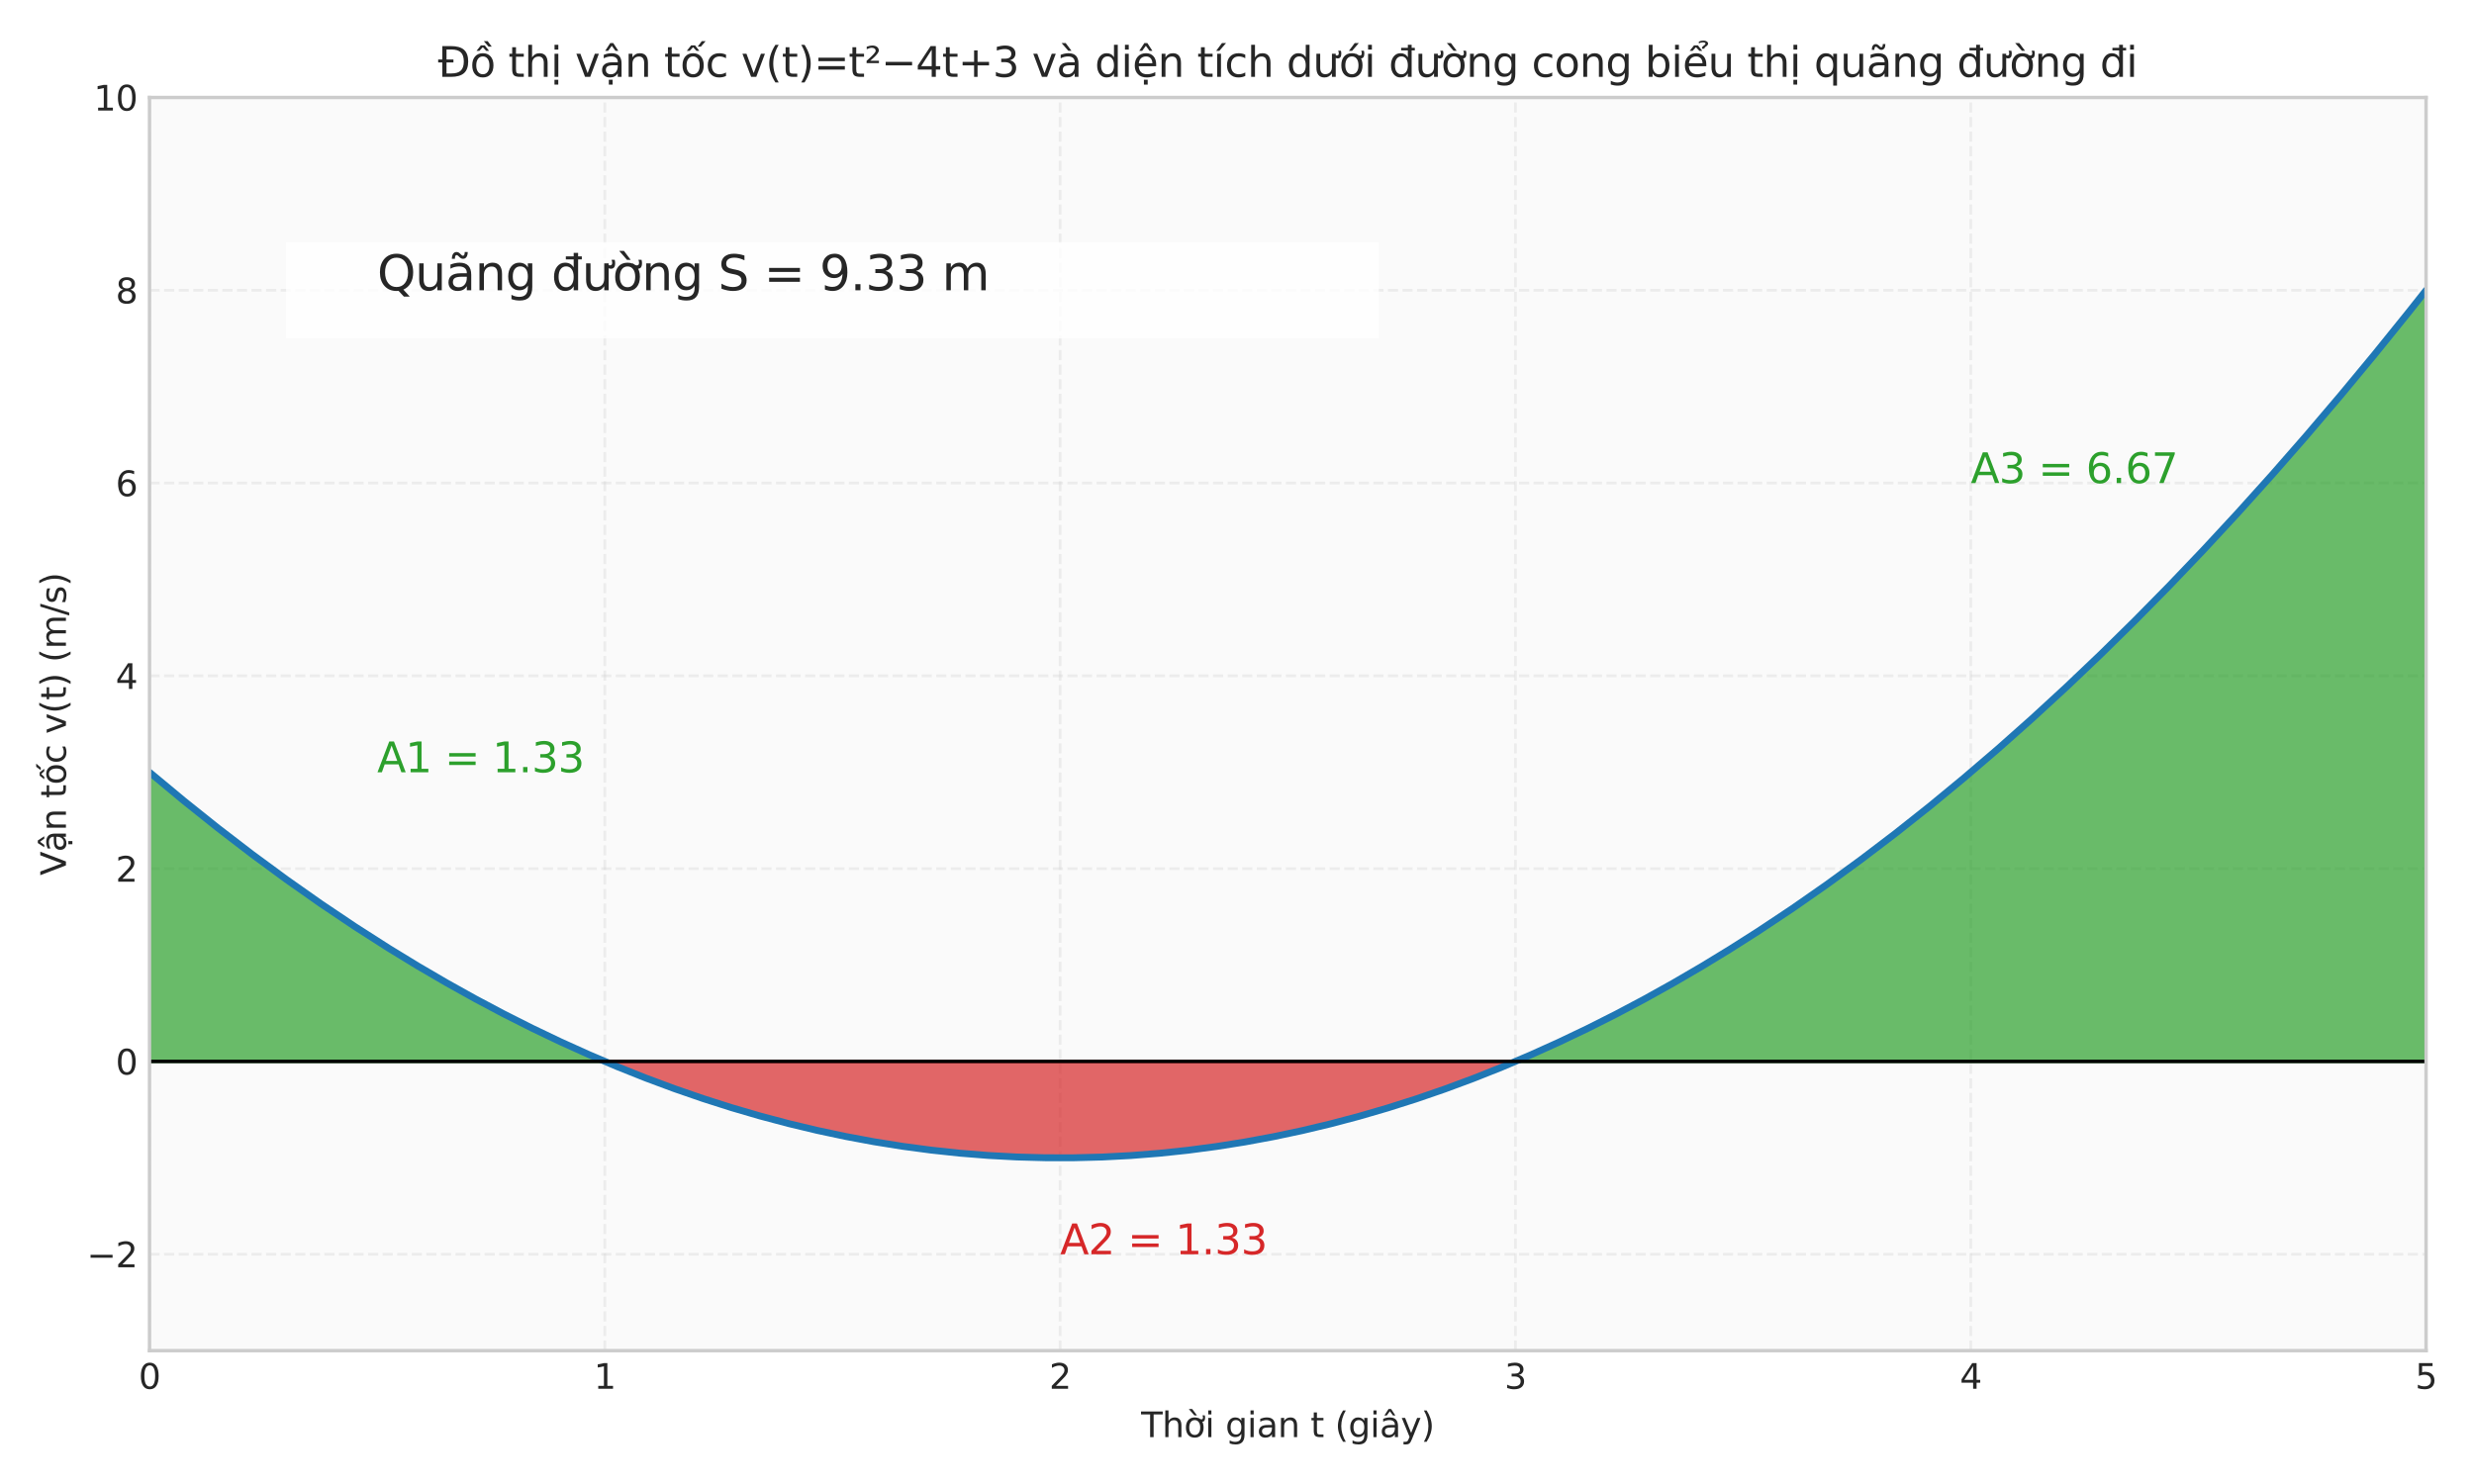 <?xml version="1.0" encoding="utf-8" standalone="no"?>
<!DOCTYPE svg PUBLIC "-//W3C//DTD SVG 1.1//EN"
  "http://www.w3.org/Graphics/SVG/1.1/DTD/svg11.dtd">
<svg xmlns:xlink="http://www.w3.org/1999/xlink" width="720pt" height="432pt" viewBox="0 0 720 432" xmlns="http://www.w3.org/2000/svg" version="1.1">
 <defs>
  <style type="text/css">*{stroke-linejoin: round; stroke-linecap: butt}</style>
 </defs>
 <g id="figure_1">
  <g id="patch_1">
   <path d="M 0 432 
L 720 432 
L 720 0 
L 0 0 
z
" style="fill: #ffffff"/>
  </g>
  <g id="axes_1">
   <g id="patch_2">
    <path d="M 43.511 393.18 
L 706.05 393.18 
L 706.05 28.376 
L 43.511 28.376 
z
" style="fill: #fafafa"/>
   </g>
   <g id="matplotlib.axis_1">
    <g id="xtick_1">
     <g id="line2d_1">
      <path d="M 43.511 393.18 
L 43.511 28.376 
" clip-path="url(#p229c157e28)" style="fill: none; stroke-dasharray: 2.96,1.28; stroke-dashoffset: 0; stroke: #cccccc; stroke-opacity: 0.3; stroke-width: 0.8"/>
     </g>
     <g id="line2d_2"/>
     <g id="text_1">
      <!-- 0 -->
      <g style="fill: #262626" transform="translate(40.33 404.278) scale(0.1 -0.1)">
       <defs>
        <path id="DejaVuSans-30" d="M 2034 4250 
Q 1547 4250 1301 3770 
Q 1056 3291 1056 2328 
Q 1056 1369 1301 889 
Q 1547 409 2034 409 
Q 2525 409 2770 889 
Q 3016 1369 3016 2328 
Q 3016 3291 2770 3770 
Q 2525 4250 2034 4250 
z
M 2034 4750 
Q 2819 4750 3233 4129 
Q 3647 3509 3647 2328 
Q 3647 1150 3233 529 
Q 2819 -91 2034 -91 
Q 1250 -91 836 529 
Q 422 1150 422 2328 
Q 422 3509 836 4129 
Q 1250 4750 2034 4750 
z
" transform="scale(0.016)"/>
       </defs>
       <use xlink:href="#DejaVuSans-30"/>
      </g>
     </g>
    </g>
    <g id="xtick_2">
     <g id="line2d_3">
      <path d="M 176.019 393.18 
L 176.019 28.376 
" clip-path="url(#p229c157e28)" style="fill: none; stroke-dasharray: 2.96,1.28; stroke-dashoffset: 0; stroke: #cccccc; stroke-opacity: 0.3; stroke-width: 0.8"/>
     </g>
     <g id="line2d_4"/>
     <g id="text_2">
      <!-- 1 -->
      <g style="fill: #262626" transform="translate(172.838 404.278) scale(0.1 -0.1)">
       <defs>
        <path id="DejaVuSans-31" d="M 794 531 
L 1825 531 
L 1825 4091 
L 703 3866 
L 703 4441 
L 1819 4666 
L 2450 4666 
L 2450 531 
L 3481 531 
L 3481 0 
L 794 0 
L 794 531 
z
" transform="scale(0.016)"/>
       </defs>
       <use xlink:href="#DejaVuSans-31"/>
      </g>
     </g>
    </g>
    <g id="xtick_3">
     <g id="line2d_5">
      <path d="M 308.527 393.18 
L 308.527 28.376 
" clip-path="url(#p229c157e28)" style="fill: none; stroke-dasharray: 2.96,1.28; stroke-dashoffset: 0; stroke: #cccccc; stroke-opacity: 0.3; stroke-width: 0.8"/>
     </g>
     <g id="line2d_6"/>
     <g id="text_3">
      <!-- 2 -->
      <g style="fill: #262626" transform="translate(305.346 404.278) scale(0.1 -0.1)">
       <defs>
        <path id="DejaVuSans-32" d="M 1228 531 
L 3431 531 
L 3431 0 
L 469 0 
L 469 531 
Q 828 903 1448 1529 
Q 2069 2156 2228 2338 
Q 2531 2678 2651 2914 
Q 2772 3150 2772 3378 
Q 2772 3750 2511 3984 
Q 2250 4219 1831 4219 
Q 1534 4219 1204 4116 
Q 875 4013 500 3803 
L 500 4441 
Q 881 4594 1212 4672 
Q 1544 4750 1819 4750 
Q 2544 4750 2975 4387 
Q 3406 4025 3406 3419 
Q 3406 3131 3298 2873 
Q 3191 2616 2906 2266 
Q 2828 2175 2409 1742 
Q 1991 1309 1228 531 
z
" transform="scale(0.016)"/>
       </defs>
       <use xlink:href="#DejaVuSans-32"/>
      </g>
     </g>
    </g>
    <g id="xtick_4">
     <g id="line2d_7">
      <path d="M 441.034 393.18 
L 441.034 28.376 
" clip-path="url(#p229c157e28)" style="fill: none; stroke-dasharray: 2.96,1.28; stroke-dashoffset: 0; stroke: #cccccc; stroke-opacity: 0.3; stroke-width: 0.8"/>
     </g>
     <g id="line2d_8"/>
     <g id="text_4">
      <!-- 3 -->
      <g style="fill: #262626" transform="translate(437.853 404.278) scale(0.1 -0.1)">
       <defs>
        <path id="DejaVuSans-33" d="M 2597 2516 
Q 3050 2419 3304 2112 
Q 3559 1806 3559 1356 
Q 3559 666 3084 287 
Q 2609 -91 1734 -91 
Q 1441 -91 1130 -33 
Q 819 25 488 141 
L 488 750 
Q 750 597 1062 519 
Q 1375 441 1716 441 
Q 2309 441 2620 675 
Q 2931 909 2931 1356 
Q 2931 1769 2642 2001 
Q 2353 2234 1838 2234 
L 1294 2234 
L 1294 2753 
L 1863 2753 
Q 2328 2753 2575 2939 
Q 2822 3125 2822 3475 
Q 2822 3834 2567 4026 
Q 2313 4219 1838 4219 
Q 1578 4219 1281 4162 
Q 984 4106 628 3988 
L 628 4550 
Q 988 4650 1302 4700 
Q 1616 4750 1894 4750 
Q 2613 4750 3031 4423 
Q 3450 4097 3450 3541 
Q 3450 3153 3228 2886 
Q 3006 2619 2597 2516 
z
" transform="scale(0.016)"/>
       </defs>
       <use xlink:href="#DejaVuSans-33"/>
      </g>
     </g>
    </g>
    <g id="xtick_5">
     <g id="line2d_9">
      <path d="M 573.542 393.18 
L 573.542 28.376 
" clip-path="url(#p229c157e28)" style="fill: none; stroke-dasharray: 2.96,1.28; stroke-dashoffset: 0; stroke: #cccccc; stroke-opacity: 0.3; stroke-width: 0.8"/>
     </g>
     <g id="line2d_10"/>
     <g id="text_5">
      <!-- 4 -->
      <g style="fill: #262626" transform="translate(570.361 404.278) scale(0.1 -0.1)">
       <defs>
        <path id="DejaVuSans-34" d="M 2419 4116 
L 825 1625 
L 2419 1625 
L 2419 4116 
z
M 2253 4666 
L 3047 4666 
L 3047 1625 
L 3713 1625 
L 3713 1100 
L 3047 1100 
L 3047 0 
L 2419 0 
L 2419 1100 
L 313 1100 
L 313 1709 
L 2253 4666 
z
" transform="scale(0.016)"/>
       </defs>
       <use xlink:href="#DejaVuSans-34"/>
      </g>
     </g>
    </g>
    <g id="xtick_6">
     <g id="line2d_11">
      <path d="M 706.05 393.18 
L 706.05 28.376 
" clip-path="url(#p229c157e28)" style="fill: none; stroke-dasharray: 2.96,1.28; stroke-dashoffset: 0; stroke: #cccccc; stroke-opacity: 0.3; stroke-width: 0.8"/>
     </g>
     <g id="line2d_12"/>
     <g id="text_6">
      <!-- 5 -->
      <g style="fill: #262626" transform="translate(702.869 404.278) scale(0.1 -0.1)">
       <defs>
        <path id="DejaVuSans-35" d="M 691 4666 
L 3169 4666 
L 3169 4134 
L 1269 4134 
L 1269 2991 
Q 1406 3038 1543 3061 
Q 1681 3084 1819 3084 
Q 2600 3084 3056 2656 
Q 3513 2228 3513 1497 
Q 3513 744 3044 326 
Q 2575 -91 1722 -91 
Q 1428 -91 1123 -41 
Q 819 9 494 109 
L 494 744 
Q 775 591 1075 516 
Q 1375 441 1709 441 
Q 2250 441 2565 725 
Q 2881 1009 2881 1497 
Q 2881 1984 2565 2268 
Q 2250 2553 1709 2553 
Q 1456 2553 1204 2497 
Q 953 2441 691 2322 
L 691 4666 
z
" transform="scale(0.016)"/>
       </defs>
       <use xlink:href="#DejaVuSans-35"/>
      </g>
     </g>
    </g>
    <g id="text_7">
     <!-- Thời gian t (giây) -->
     <g style="fill: #262626" transform="translate(332.098 418.357) scale(0.1 -0.1)">
      <defs>
       <path id="DejaVuSans-54" d="M -19 4666 
L 3928 4666 
L 3928 4134 
L 2272 4134 
L 2272 0 
L 1638 0 
L 1638 4134 
L -19 4134 
L -19 4666 
z
" transform="scale(0.016)"/>
       <path id="DejaVuSans-68" d="M 3513 2113 
L 3513 0 
L 2938 0 
L 2938 2094 
Q 2938 2591 2744 2837 
Q 2550 3084 2163 3084 
Q 1697 3084 1428 2787 
Q 1159 2491 1159 1978 
L 1159 0 
L 581 0 
L 581 4863 
L 1159 4863 
L 1159 2956 
Q 1366 3272 1645 3428 
Q 1925 3584 2291 3584 
Q 2894 3584 3203 3211 
Q 3513 2838 3513 2113 
z
" transform="scale(0.016)"/>
       <path id="DejaVuSans-1edd" d="M 1507 5119 
L 2388 3950 
L 1910 3950 
L 891 5119 
L 1507 5119 
z
M 2622 3136 
L 2622 3508 
Q 2813 3367 2950 3300 
Q 3088 3233 3185 3233 
Q 3328 3233 3400 3319 
Q 3472 3405 3472 3573 
Q 3472 3673 3448 3770 
Q 3425 3867 3378 3964 
L 3794 3964 
Q 3825 3845 3840 3739 
Q 3856 3633 3856 3539 
Q 3856 3158 3720 2978 
Q 3585 2798 3294 2798 
Q 3144 2798 2980 2881 
Q 2816 2964 2622 3136 
z
M 1975 3097 
Q 1513 3097 1244 2736 
Q 975 2375 975 1747 
Q 975 1119 1242 758 
Q 1510 397 1975 397 
Q 2435 397 2703 759 
Q 2972 1122 2972 1747 
Q 2972 2369 2703 2733 
Q 2435 3097 1975 3097 
z
M 1975 3584 
Q 2725 3584 3153 3096 
Q 3582 2609 3582 1747 
Q 3582 888 3153 398 
Q 2725 -91 1975 -91 
Q 1222 -91 795 398 
Q 369 888 369 1747 
Q 369 2609 795 3096 
Q 1222 3584 1975 3584 
z
" transform="scale(0.016)"/>
       <path id="DejaVuSans-69" d="M 603 3500 
L 1178 3500 
L 1178 0 
L 603 0 
L 603 3500 
z
M 603 4863 
L 1178 4863 
L 1178 4134 
L 603 4134 
L 603 4863 
z
" transform="scale(0.016)"/>
       <path id="DejaVuSans-20" transform="scale(0.016)"/>
       <path id="DejaVuSans-67" d="M 2906 1791 
Q 2906 2416 2648 2759 
Q 2391 3103 1925 3103 
Q 1463 3103 1205 2759 
Q 947 2416 947 1791 
Q 947 1169 1205 825 
Q 1463 481 1925 481 
Q 2391 481 2648 825 
Q 2906 1169 2906 1791 
z
M 3481 434 
Q 3481 -459 3084 -895 
Q 2688 -1331 1869 -1331 
Q 1566 -1331 1297 -1286 
Q 1028 -1241 775 -1147 
L 775 -588 
Q 1028 -725 1275 -790 
Q 1522 -856 1778 -856 
Q 2344 -856 2625 -561 
Q 2906 -266 2906 331 
L 2906 616 
Q 2728 306 2450 153 
Q 2172 0 1784 0 
Q 1141 0 747 490 
Q 353 981 353 1791 
Q 353 2603 747 3093 
Q 1141 3584 1784 3584 
Q 2172 3584 2450 3431 
Q 2728 3278 2906 2969 
L 2906 3500 
L 3481 3500 
L 3481 434 
z
" transform="scale(0.016)"/>
       <path id="DejaVuSans-61" d="M 2194 1759 
Q 1497 1759 1228 1600 
Q 959 1441 959 1056 
Q 959 750 1161 570 
Q 1363 391 1709 391 
Q 2188 391 2477 730 
Q 2766 1069 2766 1631 
L 2766 1759 
L 2194 1759 
z
M 3341 1997 
L 3341 0 
L 2766 0 
L 2766 531 
Q 2569 213 2275 61 
Q 1981 -91 1556 -91 
Q 1019 -91 701 211 
Q 384 513 384 1019 
Q 384 1609 779 1909 
Q 1175 2209 1959 2209 
L 2766 2209 
L 2766 2266 
Q 2766 2663 2505 2880 
Q 2244 3097 1772 3097 
Q 1472 3097 1187 3025 
Q 903 2953 641 2809 
L 641 3341 
Q 956 3463 1253 3523 
Q 1550 3584 1831 3584 
Q 2591 3584 2966 3190 
Q 3341 2797 3341 1997 
z
" transform="scale(0.016)"/>
       <path id="DejaVuSans-6e" d="M 3513 2113 
L 3513 0 
L 2938 0 
L 2938 2094 
Q 2938 2591 2744 2837 
Q 2550 3084 2163 3084 
Q 1697 3084 1428 2787 
Q 1159 2491 1159 1978 
L 1159 0 
L 581 0 
L 581 3500 
L 1159 3500 
L 1159 2956 
Q 1366 3272 1645 3428 
Q 1925 3584 2291 3584 
Q 2894 3584 3203 3211 
Q 3513 2838 3513 2113 
z
" transform="scale(0.016)"/>
       <path id="DejaVuSans-74" d="M 1172 4494 
L 1172 3500 
L 2356 3500 
L 2356 3053 
L 1172 3053 
L 1172 1153 
Q 1172 725 1289 603 
Q 1406 481 1766 481 
L 2356 481 
L 2356 0 
L 1766 0 
Q 1100 0 847 248 
Q 594 497 594 1153 
L 594 3053 
L 172 3053 
L 172 3500 
L 594 3500 
L 594 4494 
L 1172 4494 
z
" transform="scale(0.016)"/>
       <path id="DejaVuSans-28" d="M 1984 4856 
Q 1566 4138 1362 3434 
Q 1159 2731 1159 2009 
Q 1159 1288 1364 580 
Q 1569 -128 1984 -844 
L 1484 -844 
Q 1016 -109 783 600 
Q 550 1309 550 2009 
Q 550 2706 781 3412 
Q 1013 4119 1484 4856 
L 1984 4856 
z
" transform="scale(0.016)"/>
       <path id="DejaVuSans-e2" d="M 2194 1759 
Q 1497 1759 1228 1600 
Q 959 1441 959 1056 
Q 959 750 1161 570 
Q 1363 391 1709 391 
Q 2188 391 2477 730 
Q 2766 1069 2766 1631 
L 2766 1759 
L 2194 1759 
z
M 3341 1997 
L 3341 0 
L 2766 0 
L 2766 531 
Q 2569 213 2275 61 
Q 1981 -91 1556 -91 
Q 1019 -91 701 211 
Q 384 513 384 1019 
Q 384 1609 779 1909 
Q 1175 2209 1959 2209 
L 2766 2209 
L 2766 2266 
Q 2766 2663 2505 2880 
Q 2244 3097 1772 3097 
Q 1472 3097 1187 3025 
Q 903 2953 641 2809 
L 641 3341 
Q 956 3463 1253 3523 
Q 1550 3584 1831 3584 
Q 2591 3584 2966 3190 
Q 3341 2797 3341 1997 
z
M 1625 5119 
L 2087 5119 
L 2853 3944 
L 2419 3944 
L 1856 4709 
L 1294 3944 
L 859 3944 
L 1625 5119 
z
" transform="scale(0.016)"/>
       <path id="DejaVuSans-79" d="M 2059 -325 
Q 1816 -950 1584 -1140 
Q 1353 -1331 966 -1331 
L 506 -1331 
L 506 -850 
L 844 -850 
Q 1081 -850 1212 -737 
Q 1344 -625 1503 -206 
L 1606 56 
L 191 3500 
L 800 3500 
L 1894 763 
L 2988 3500 
L 3597 3500 
L 2059 -325 
z
" transform="scale(0.016)"/>
       <path id="DejaVuSans-29" d="M 513 4856 
L 1013 4856 
Q 1481 4119 1714 3412 
Q 1947 2706 1947 2009 
Q 1947 1309 1714 600 
Q 1481 -109 1013 -844 
L 513 -844 
Q 928 -128 1133 580 
Q 1338 1288 1338 2009 
Q 1338 2731 1133 3434 
Q 928 4138 513 4856 
z
" transform="scale(0.016)"/>
      </defs>
      <use xlink:href="#DejaVuSans-54"/>
      <use xlink:href="#DejaVuSans-68" transform="translate(61.084 0)"/>
      <use xlink:href="#DejaVuSans-1edd" transform="translate(124.463 0)"/>
      <use xlink:href="#DejaVuSans-69" transform="translate(185.645 0)"/>
      <use xlink:href="#DejaVuSans-20" transform="translate(213.428 0)"/>
      <use xlink:href="#DejaVuSans-67" transform="translate(245.215 0)"/>
      <use xlink:href="#DejaVuSans-69" transform="translate(308.691 0)"/>
      <use xlink:href="#DejaVuSans-61" transform="translate(336.475 0)"/>
      <use xlink:href="#DejaVuSans-6e" transform="translate(397.754 0)"/>
      <use xlink:href="#DejaVuSans-20" transform="translate(461.133 0)"/>
      <use xlink:href="#DejaVuSans-74" transform="translate(492.92 0)"/>
      <use xlink:href="#DejaVuSans-20" transform="translate(532.129 0)"/>
      <use xlink:href="#DejaVuSans-28" transform="translate(563.916 0)"/>
      <use xlink:href="#DejaVuSans-67" transform="translate(602.93 0)"/>
      <use xlink:href="#DejaVuSans-69" transform="translate(666.406 0)"/>
      <use xlink:href="#DejaVuSans-e2" transform="translate(694.189 0)"/>
      <use xlink:href="#DejaVuSans-79" transform="translate(755.469 0)"/>
      <use xlink:href="#DejaVuSans-29" transform="translate(814.648 0)"/>
     </g>
    </g>
   </g>
   <g id="matplotlib.axis_2">
    <g id="ytick_1">
     <g id="line2d_13">
      <path d="M 43.511 365.119 
L 706.05 365.119 
" clip-path="url(#p229c157e28)" style="fill: none; stroke-dasharray: 2.96,1.28; stroke-dashoffset: 0; stroke: #cccccc; stroke-opacity: 0.3; stroke-width: 0.8"/>
     </g>
     <g id="line2d_14"/>
     <g id="text_8">
      <!-- −2 -->
      <g style="fill: #262626" transform="translate(25.269 368.918) scale(0.1 -0.1)">
       <defs>
        <path id="DejaVuSans-2212" d="M 678 2272 
L 4684 2272 
L 4684 1741 
L 678 1741 
L 678 2272 
z
" transform="scale(0.016)"/>
       </defs>
       <use xlink:href="#DejaVuSans-2212"/>
       <use xlink:href="#DejaVuSans-32" transform="translate(83.789 0)"/>
      </g>
     </g>
    </g>
    <g id="ytick_2">
     <g id="line2d_15">
      <path d="M 43.511 308.995 
L 706.05 308.995 
" clip-path="url(#p229c157e28)" style="fill: none; stroke-dasharray: 2.96,1.28; stroke-dashoffset: 0; stroke: #cccccc; stroke-opacity: 0.3; stroke-width: 0.8"/>
     </g>
     <g id="line2d_16"/>
     <g id="text_9">
      <!-- 0 -->
      <g style="fill: #262626" transform="translate(33.649 312.794) scale(0.1 -0.1)">
       <use xlink:href="#DejaVuSans-30"/>
      </g>
     </g>
    </g>
    <g id="ytick_3">
     <g id="line2d_17">
      <path d="M 43.511 252.871 
L 706.05 252.871 
" clip-path="url(#p229c157e28)" style="fill: none; stroke-dasharray: 2.96,1.28; stroke-dashoffset: 0; stroke: #cccccc; stroke-opacity: 0.3; stroke-width: 0.8"/>
     </g>
     <g id="line2d_18"/>
     <g id="text_10">
      <!-- 2 -->
      <g style="fill: #262626" transform="translate(33.649 256.671) scale(0.1 -0.1)">
       <use xlink:href="#DejaVuSans-32"/>
      </g>
     </g>
    </g>
    <g id="ytick_4">
     <g id="line2d_19">
      <path d="M 43.511 196.748 
L 706.05 196.748 
" clip-path="url(#p229c157e28)" style="fill: none; stroke-dasharray: 2.96,1.28; stroke-dashoffset: 0; stroke: #cccccc; stroke-opacity: 0.3; stroke-width: 0.8"/>
     </g>
     <g id="line2d_20"/>
     <g id="text_11">
      <!-- 4 -->
      <g style="fill: #262626" transform="translate(33.649 200.547) scale(0.1 -0.1)">
       <use xlink:href="#DejaVuSans-34"/>
      </g>
     </g>
    </g>
    <g id="ytick_5">
     <g id="line2d_21">
      <path d="M 43.511 140.624 
L 706.05 140.624 
" clip-path="url(#p229c157e28)" style="fill: none; stroke-dasharray: 2.96,1.28; stroke-dashoffset: 0; stroke: #cccccc; stroke-opacity: 0.3; stroke-width: 0.8"/>
     </g>
     <g id="line2d_22"/>
     <g id="text_12">
      <!-- 6 -->
      <g style="fill: #262626" transform="translate(33.649 144.423) scale(0.1 -0.1)">
       <defs>
        <path id="DejaVuSans-36" d="M 2113 2584 
Q 1688 2584 1439 2293 
Q 1191 2003 1191 1497 
Q 1191 994 1439 701 
Q 1688 409 2113 409 
Q 2538 409 2786 701 
Q 3034 994 3034 1497 
Q 3034 2003 2786 2293 
Q 2538 2584 2113 2584 
z
M 3366 4563 
L 3366 3988 
Q 3128 4100 2886 4159 
Q 2644 4219 2406 4219 
Q 1781 4219 1451 3797 
Q 1122 3375 1075 2522 
Q 1259 2794 1537 2939 
Q 1816 3084 2150 3084 
Q 2853 3084 3261 2657 
Q 3669 2231 3669 1497 
Q 3669 778 3244 343 
Q 2819 -91 2113 -91 
Q 1303 -91 875 529 
Q 447 1150 447 2328 
Q 447 3434 972 4092 
Q 1497 4750 2381 4750 
Q 2619 4750 2861 4703 
Q 3103 4656 3366 4563 
z
" transform="scale(0.016)"/>
       </defs>
       <use xlink:href="#DejaVuSans-36"/>
      </g>
     </g>
    </g>
    <g id="ytick_6">
     <g id="line2d_23">
      <path d="M 43.511 84.5 
L 706.05 84.5 
" clip-path="url(#p229c157e28)" style="fill: none; stroke-dasharray: 2.96,1.28; stroke-dashoffset: 0; stroke: #cccccc; stroke-opacity: 0.3; stroke-width: 0.8"/>
     </g>
     <g id="line2d_24"/>
     <g id="text_13">
      <!-- 8 -->
      <g style="fill: #262626" transform="translate(33.649 88.299) scale(0.1 -0.1)">
       <defs>
        <path id="DejaVuSans-38" d="M 2034 2216 
Q 1584 2216 1326 1975 
Q 1069 1734 1069 1313 
Q 1069 891 1326 650 
Q 1584 409 2034 409 
Q 2484 409 2743 651 
Q 3003 894 3003 1313 
Q 3003 1734 2745 1975 
Q 2488 2216 2034 2216 
z
M 1403 2484 
Q 997 2584 770 2862 
Q 544 3141 544 3541 
Q 544 4100 942 4425 
Q 1341 4750 2034 4750 
Q 2731 4750 3128 4425 
Q 3525 4100 3525 3541 
Q 3525 3141 3298 2862 
Q 3072 2584 2669 2484 
Q 3125 2378 3379 2068 
Q 3634 1759 3634 1313 
Q 3634 634 3220 271 
Q 2806 -91 2034 -91 
Q 1263 -91 848 271 
Q 434 634 434 1313 
Q 434 1759 690 2068 
Q 947 2378 1403 2484 
z
M 1172 3481 
Q 1172 3119 1398 2916 
Q 1625 2713 2034 2713 
Q 2441 2713 2670 2916 
Q 2900 3119 2900 3481 
Q 2900 3844 2670 4047 
Q 2441 4250 2034 4250 
Q 1625 4250 1398 4047 
Q 1172 3844 1172 3481 
z
" transform="scale(0.016)"/>
       </defs>
       <use xlink:href="#DejaVuSans-38"/>
      </g>
     </g>
    </g>
    <g id="ytick_7">
     <g id="line2d_25">
      <path d="M 43.511 28.376 
L 706.05 28.376 
" clip-path="url(#p229c157e28)" style="fill: none; stroke-dasharray: 2.96,1.28; stroke-dashoffset: 0; stroke: #cccccc; stroke-opacity: 0.3; stroke-width: 0.8"/>
     </g>
     <g id="line2d_26"/>
     <g id="text_14">
      <!-- 10 -->
      <g style="fill: #262626" transform="translate(27.286 32.175) scale(0.1 -0.1)">
       <use xlink:href="#DejaVuSans-31"/>
       <use xlink:href="#DejaVuSans-30" transform="translate(63.623 0)"/>
      </g>
     </g>
    </g>
    <g id="text_15">
     <!-- Vận tốc v(t) (m/s) -->
     <g style="fill: #262626" transform="translate(19.189 254.849) rotate(-90) scale(0.1 -0.1)">
      <defs>
       <path id="DejaVuSans-56" d="M 1831 0 
L 50 4666 
L 709 4666 
L 2188 738 
L 3669 4666 
L 4325 4666 
L 2547 0 
L 1831 0 
z
" transform="scale(0.016)"/>
       <path id="DejaVuSans-1ead" d="M 2194 1759 
Q 1497 1759 1228 1600 
Q 959 1441 959 1056 
Q 959 750 1161 570 
Q 1363 391 1709 391 
Q 2188 391 2477 730 
Q 2766 1069 2766 1631 
L 2766 1759 
L 2194 1759 
z
M 3341 1997 
L 3341 0 
L 2766 0 
L 2766 531 
Q 2569 213 2275 61 
Q 1981 -91 1556 -91 
Q 1019 -91 701 211 
Q 384 513 384 1019 
Q 384 1609 779 1909 
Q 1175 2209 1959 2209 
L 2766 2209 
L 2766 2266 
Q 2766 2663 2505 2880 
Q 2244 3097 1772 3097 
Q 1472 3097 1187 3025 
Q 903 2953 641 2809 
L 641 3341 
Q 956 3463 1253 3523 
Q 1550 3584 1831 3584 
Q 2591 3584 2966 3190 
Q 3341 2797 3341 1997 
z
M 1625 5119 
L 2087 5119 
L 2853 3944 
L 2419 3944 
L 1856 4709 
L 1294 3944 
L 859 3944 
L 1625 5119 
z
M 1410 -441 
L 1985 -441 
L 1985 -1172 
L 1410 -1172 
L 1410 -441 
z
" transform="scale(0.016)"/>
       <path id="DejaVuSans-1ed1" d="M 1658 4775 
L 2246 4775 
L 2905 3944 
L 2471 3944 
L 1952 4500 
L 1433 3944 
L 999 3944 
L 1658 4775 
z
M 3268 5409 
L 3846 5409 
L 3134 4584 
L 2655 4584 
L 3268 5409 
z
M 1959 3097 
Q 1497 3097 1228 2736 
Q 959 2375 959 1747 
Q 959 1119 1226 758 
Q 1494 397 1959 397 
Q 2419 397 2687 759 
Q 2956 1122 2956 1747 
Q 2956 2369 2687 2733 
Q 2419 3097 1959 3097 
z
M 1959 3584 
Q 2709 3584 3137 3096 
Q 3566 2609 3566 1747 
Q 3566 888 3137 398 
Q 2709 -91 1959 -91 
Q 1206 -91 779 398 
Q 353 888 353 1747 
Q 353 2609 779 3096 
Q 1206 3584 1959 3584 
z
" transform="scale(0.016)"/>
       <path id="DejaVuSans-63" d="M 3122 3366 
L 3122 2828 
Q 2878 2963 2633 3030 
Q 2388 3097 2138 3097 
Q 1578 3097 1268 2742 
Q 959 2388 959 1747 
Q 959 1106 1268 751 
Q 1578 397 2138 397 
Q 2388 397 2633 464 
Q 2878 531 3122 666 
L 3122 134 
Q 2881 22 2623 -34 
Q 2366 -91 2075 -91 
Q 1284 -91 818 406 
Q 353 903 353 1747 
Q 353 2603 823 3093 
Q 1294 3584 2113 3584 
Q 2378 3584 2631 3529 
Q 2884 3475 3122 3366 
z
" transform="scale(0.016)"/>
       <path id="DejaVuSans-76" d="M 191 3500 
L 800 3500 
L 1894 563 
L 2988 3500 
L 3597 3500 
L 2284 0 
L 1503 0 
L 191 3500 
z
" transform="scale(0.016)"/>
       <path id="DejaVuSans-6d" d="M 3328 2828 
Q 3544 3216 3844 3400 
Q 4144 3584 4550 3584 
Q 5097 3584 5394 3201 
Q 5691 2819 5691 2113 
L 5691 0 
L 5113 0 
L 5113 2094 
Q 5113 2597 4934 2840 
Q 4756 3084 4391 3084 
Q 3944 3084 3684 2787 
Q 3425 2491 3425 1978 
L 3425 0 
L 2847 0 
L 2847 2094 
Q 2847 2600 2669 2842 
Q 2491 3084 2119 3084 
Q 1678 3084 1418 2786 
Q 1159 2488 1159 1978 
L 1159 0 
L 581 0 
L 581 3500 
L 1159 3500 
L 1159 2956 
Q 1356 3278 1631 3431 
Q 1906 3584 2284 3584 
Q 2666 3584 2933 3390 
Q 3200 3197 3328 2828 
z
" transform="scale(0.016)"/>
       <path id="DejaVuSans-2f" d="M 1625 4666 
L 2156 4666 
L 531 -594 
L 0 -594 
L 1625 4666 
z
" transform="scale(0.016)"/>
       <path id="DejaVuSans-73" d="M 2834 3397 
L 2834 2853 
Q 2591 2978 2328 3040 
Q 2066 3103 1784 3103 
Q 1356 3103 1142 2972 
Q 928 2841 928 2578 
Q 928 2378 1081 2264 
Q 1234 2150 1697 2047 
L 1894 2003 
Q 2506 1872 2764 1633 
Q 3022 1394 3022 966 
Q 3022 478 2636 193 
Q 2250 -91 1575 -91 
Q 1294 -91 989 -36 
Q 684 19 347 128 
L 347 722 
Q 666 556 975 473 
Q 1284 391 1588 391 
Q 1994 391 2212 530 
Q 2431 669 2431 922 
Q 2431 1156 2273 1281 
Q 2116 1406 1581 1522 
L 1381 1569 
Q 847 1681 609 1914 
Q 372 2147 372 2553 
Q 372 3047 722 3315 
Q 1072 3584 1716 3584 
Q 2034 3584 2315 3537 
Q 2597 3491 2834 3397 
z
" transform="scale(0.016)"/>
      </defs>
      <use xlink:href="#DejaVuSans-56"/>
      <use xlink:href="#DejaVuSans-1ead" transform="translate(68.408 0)"/>
      <use xlink:href="#DejaVuSans-6e" transform="translate(129.688 0)"/>
      <use xlink:href="#DejaVuSans-20" transform="translate(193.066 0)"/>
      <use xlink:href="#DejaVuSans-74" transform="translate(224.854 0)"/>
      <use xlink:href="#DejaVuSans-1ed1" transform="translate(264.062 0)"/>
      <use xlink:href="#DejaVuSans-63" transform="translate(325.244 0)"/>
      <use xlink:href="#DejaVuSans-20" transform="translate(380.225 0)"/>
      <use xlink:href="#DejaVuSans-76" transform="translate(412.012 0)"/>
      <use xlink:href="#DejaVuSans-28" transform="translate(471.191 0)"/>
      <use xlink:href="#DejaVuSans-74" transform="translate(510.205 0)"/>
      <use xlink:href="#DejaVuSans-29" transform="translate(549.414 0)"/>
      <use xlink:href="#DejaVuSans-20" transform="translate(588.428 0)"/>
      <use xlink:href="#DejaVuSans-28" transform="translate(620.215 0)"/>
      <use xlink:href="#DejaVuSans-6d" transform="translate(659.229 0)"/>
      <use xlink:href="#DejaVuSans-2f" transform="translate(756.641 0)"/>
      <use xlink:href="#DejaVuSans-73" transform="translate(790.332 0)"/>
      <use xlink:href="#DejaVuSans-29" transform="translate(842.432 0)"/>
     </g>
    </g>
   </g>
   <g id="FillBetweenPolyCollection_1">
    <defs>
     <path id="m5556dfb3de" d="M 43.511 -123.005 
L 43.511 -207.191 
L 45.172 -205.788 
L 46.832 -204.395 
L 48.493 -203.01 
L 50.153 -201.635 
L 51.814 -200.268 
L 53.474 -198.91 
L 55.135 -197.56 
L 56.795 -196.22 
L 58.456 -194.888 
L 60.116 -193.565 
L 61.777 -192.251 
L 63.437 -190.946 
L 65.098 -189.649 
L 66.758 -188.362 
L 68.419 -187.083 
L 70.079 -185.813 
L 71.74 -184.552 
L 73.4 -183.299 
L 75.061 -182.056 
L 76.721 -180.821 
L 78.382 -179.595 
L 80.042 -178.378 
L 81.703 -177.17 
L 83.363 -175.97 
L 85.024 -174.779 
L 86.684 -173.598 
L 88.345 -172.425 
L 90.005 -171.26 
L 91.666 -170.105 
L 93.326 -168.958 
L 94.987 -167.82 
L 96.647 -166.691 
L 98.308 -165.571 
L 99.968 -164.46 
L 101.629 -163.357 
L 103.289 -162.264 
L 104.95 -161.179 
L 106.61 -160.103 
L 108.271 -159.035 
L 109.931 -157.977 
L 111.592 -156.927 
L 113.252 -155.886 
L 114.913 -154.854 
L 116.573 -153.831 
L 118.234 -152.817 
L 119.894 -151.811 
L 121.555 -150.814 
L 123.215 -149.826 
L 124.876 -148.847 
L 126.536 -147.877 
L 128.197 -146.915 
L 129.857 -145.962 
L 131.518 -145.019 
L 133.178 -144.083 
L 134.839 -143.157 
L 136.499 -142.24 
L 138.16 -141.331 
L 139.82 -140.431 
L 141.481 -139.54 
L 143.141 -138.658 
L 144.802 -137.785 
L 146.462 -136.92 
L 148.123 -136.064 
L 149.783 -135.217 
L 151.444 -134.379 
L 153.104 -133.55 
L 154.765 -132.729 
L 156.425 -131.918 
L 158.086 -131.115 
L 159.746 -130.321 
L 161.407 -129.535 
L 163.067 -128.759 
L 164.728 -127.991 
L 166.388 -127.232 
L 168.049 -126.482 
L 169.709 -125.741 
L 171.37 -125.009 
L 173.03 -124.285 
L 174.691 -123.57 
L 174.691 -123.005 
L 174.691 -123.005 
L 173.03 -123.005 
L 171.37 -123.005 
L 169.709 -123.005 
L 168.049 -123.005 
L 166.388 -123.005 
L 164.728 -123.005 
L 163.067 -123.005 
L 161.407 -123.005 
L 159.746 -123.005 
L 158.086 -123.005 
L 156.425 -123.005 
L 154.765 -123.005 
L 153.104 -123.005 
L 151.444 -123.005 
L 149.783 -123.005 
L 148.123 -123.005 
L 146.462 -123.005 
L 144.802 -123.005 
L 143.141 -123.005 
L 141.481 -123.005 
L 139.82 -123.005 
L 138.16 -123.005 
L 136.499 -123.005 
L 134.839 -123.005 
L 133.178 -123.005 
L 131.518 -123.005 
L 129.857 -123.005 
L 128.197 -123.005 
L 126.536 -123.005 
L 124.876 -123.005 
L 123.215 -123.005 
L 121.555 -123.005 
L 119.894 -123.005 
L 118.234 -123.005 
L 116.573 -123.005 
L 114.913 -123.005 
L 113.252 -123.005 
L 111.592 -123.005 
L 109.931 -123.005 
L 108.271 -123.005 
L 106.61 -123.005 
L 104.95 -123.005 
L 103.289 -123.005 
L 101.629 -123.005 
L 99.968 -123.005 
L 98.308 -123.005 
L 96.647 -123.005 
L 94.987 -123.005 
L 93.326 -123.005 
L 91.666 -123.005 
L 90.005 -123.005 
L 88.345 -123.005 
L 86.684 -123.005 
L 85.024 -123.005 
L 83.363 -123.005 
L 81.703 -123.005 
L 80.042 -123.005 
L 78.382 -123.005 
L 76.721 -123.005 
L 75.061 -123.005 
L 73.4 -123.005 
L 71.74 -123.005 
L 70.079 -123.005 
L 68.419 -123.005 
L 66.758 -123.005 
L 65.098 -123.005 
L 63.437 -123.005 
L 61.777 -123.005 
L 60.116 -123.005 
L 58.456 -123.005 
L 56.795 -123.005 
L 55.135 -123.005 
L 53.474 -123.005 
L 51.814 -123.005 
L 50.153 -123.005 
L 48.493 -123.005 
L 46.832 -123.005 
L 45.172 -123.005 
L 43.511 -123.005 
z
" style="stroke: #2ca02c; stroke-opacity: 0.7"/>
    </defs>
    <g clip-path="url(#p229c157e28)">
     <use xlink:href="#m5556dfb3de" x="0" y="432" style="fill: #2ca02c; fill-opacity: 0.7; stroke: #2ca02c; stroke-opacity: 0.7"/>
    </g>
   </g>
   <g id="FillBetweenPolyCollection_2">
    <defs>
     <path id="mddf9b513af" d="M 176.351 -123.005 
L 176.351 -122.864 
L 178.012 -122.167 
L 179.672 -121.479 
L 181.333 -120.799 
L 182.993 -120.129 
L 184.654 -119.467 
L 186.314 -118.814 
L 187.975 -118.17 
L 189.635 -117.534 
L 191.296 -116.908 
L 192.956 -116.29 
L 194.617 -115.681 
L 196.277 -115.081 
L 197.938 -114.489 
L 199.598 -113.907 
L 201.259 -113.333 
L 202.919 -112.768 
L 204.58 -112.212 
L 206.24 -111.664 
L 207.901 -111.126 
L 209.561 -110.596 
L 211.222 -110.075 
L 212.882 -109.563 
L 214.543 -109.06 
L 216.203 -108.566 
L 217.864 -108.08 
L 219.524 -107.603 
L 221.185 -107.135 
L 222.845 -106.676 
L 224.506 -106.226 
L 226.166 -105.784 
L 227.827 -105.351 
L 229.487 -104.928 
L 231.148 -104.512 
L 232.808 -104.106 
L 234.469 -103.709 
L 236.129 -103.32 
L 237.79 -102.94 
L 239.45 -102.569 
L 241.111 -102.207 
L 242.771 -101.853 
L 244.432 -101.509 
L 246.092 -101.173 
L 247.753 -100.846 
L 249.413 -100.528 
L 251.074 -100.219 
L 252.734 -99.918 
L 254.395 -99.626 
L 256.055 -99.343 
L 257.716 -99.069 
L 259.376 -98.804 
L 261.037 -98.548 
L 262.697 -98.3 
L 264.358 -98.061 
L 266.018 -97.831 
L 267.678 -97.61 
L 269.339 -97.397 
L 270.999 -97.194 
L 272.66 -96.999 
L 274.32 -96.813 
L 275.981 -96.636 
L 277.641 -96.468 
L 279.302 -96.308 
L 280.962 -96.157 
L 282.623 -96.015 
L 284.283 -95.882 
L 285.944 -95.758 
L 287.604 -95.643 
L 289.265 -95.536 
L 290.925 -95.438 
L 292.586 -95.349 
L 294.246 -95.269 
L 295.907 -95.198 
L 297.567 -95.135 
L 299.228 -95.081 
L 300.888 -95.036 
L 302.549 -95 
L 304.209 -94.973 
L 305.87 -94.954 
L 307.53 -94.945 
L 309.191 -94.944 
L 310.851 -94.952 
L 312.512 -94.968 
L 314.172 -94.994 
L 315.833 -95.028 
L 317.493 -95.072 
L 319.154 -95.124 
L 320.814 -95.184 
L 322.475 -95.254 
L 324.135 -95.332 
L 325.796 -95.42 
L 327.456 -95.516 
L 329.117 -95.621 
L 330.777 -95.734 
L 332.438 -95.857 
L 334.098 -95.988 
L 335.759 -96.128 
L 337.419 -96.277 
L 339.08 -96.435 
L 340.74 -96.602 
L 342.401 -96.777 
L 344.061 -96.961 
L 345.722 -97.154 
L 347.382 -97.356 
L 349.043 -97.567 
L 350.703 -97.786 
L 352.364 -98.014 
L 354.024 -98.251 
L 355.685 -98.497 
L 357.345 -98.752 
L 359.006 -99.016 
L 360.666 -99.288 
L 362.327 -99.569 
L 363.987 -99.859 
L 365.648 -100.158 
L 367.308 -100.465 
L 368.969 -100.782 
L 370.629 -101.107 
L 372.29 -101.441 
L 373.95 -101.784 
L 375.611 -102.135 
L 377.271 -102.496 
L 378.932 -102.865 
L 380.592 -103.243 
L 382.253 -103.63 
L 383.913 -104.026 
L 385.574 -104.43 
L 387.234 -104.844 
L 388.895 -105.266 
L 390.555 -105.697 
L 392.216 -106.137 
L 393.876 -106.585 
L 395.537 -107.043 
L 397.197 -107.509 
L 398.858 -107.984 
L 400.518 -108.468 
L 402.179 -108.961 
L 403.839 -109.462 
L 405.5 -109.972 
L 407.16 -110.491 
L 408.821 -111.019 
L 410.481 -111.556 
L 412.142 -112.102 
L 413.802 -112.656 
L 415.463 -113.219 
L 417.123 -113.791 
L 418.784 -114.372 
L 420.444 -114.962 
L 422.105 -115.56 
L 423.765 -116.167 
L 425.426 -116.783 
L 427.086 -117.408 
L 428.747 -118.042 
L 430.407 -118.684 
L 432.068 -119.336 
L 433.728 -119.996 
L 435.389 -120.665 
L 437.049 -121.342 
L 438.71 -122.029 
L 440.37 -122.724 
L 440.37 -123.005 
L 440.37 -123.005 
L 438.71 -123.005 
L 437.049 -123.005 
L 435.389 -123.005 
L 433.728 -123.005 
L 432.068 -123.005 
L 430.407 -123.005 
L 428.747 -123.005 
L 427.086 -123.005 
L 425.426 -123.005 
L 423.765 -123.005 
L 422.105 -123.005 
L 420.444 -123.005 
L 418.784 -123.005 
L 417.123 -123.005 
L 415.463 -123.005 
L 413.802 -123.005 
L 412.142 -123.005 
L 410.481 -123.005 
L 408.821 -123.005 
L 407.16 -123.005 
L 405.5 -123.005 
L 403.839 -123.005 
L 402.179 -123.005 
L 400.518 -123.005 
L 398.858 -123.005 
L 397.197 -123.005 
L 395.537 -123.005 
L 393.876 -123.005 
L 392.216 -123.005 
L 390.555 -123.005 
L 388.895 -123.005 
L 387.234 -123.005 
L 385.574 -123.005 
L 383.913 -123.005 
L 382.253 -123.005 
L 380.592 -123.005 
L 378.932 -123.005 
L 377.271 -123.005 
L 375.611 -123.005 
L 373.95 -123.005 
L 372.29 -123.005 
L 370.629 -123.005 
L 368.969 -123.005 
L 367.308 -123.005 
L 365.648 -123.005 
L 363.987 -123.005 
L 362.327 -123.005 
L 360.666 -123.005 
L 359.006 -123.005 
L 357.345 -123.005 
L 355.685 -123.005 
L 354.024 -123.005 
L 352.364 -123.005 
L 350.703 -123.005 
L 349.043 -123.005 
L 347.382 -123.005 
L 345.722 -123.005 
L 344.061 -123.005 
L 342.401 -123.005 
L 340.74 -123.005 
L 339.08 -123.005 
L 337.419 -123.005 
L 335.759 -123.005 
L 334.098 -123.005 
L 332.438 -123.005 
L 330.777 -123.005 
L 329.117 -123.005 
L 327.456 -123.005 
L 325.796 -123.005 
L 324.135 -123.005 
L 322.475 -123.005 
L 320.814 -123.005 
L 319.154 -123.005 
L 317.493 -123.005 
L 315.833 -123.005 
L 314.172 -123.005 
L 312.512 -123.005 
L 310.851 -123.005 
L 309.191 -123.005 
L 307.53 -123.005 
L 305.87 -123.005 
L 304.209 -123.005 
L 302.549 -123.005 
L 300.888 -123.005 
L 299.228 -123.005 
L 297.567 -123.005 
L 295.907 -123.005 
L 294.246 -123.005 
L 292.586 -123.005 
L 290.925 -123.005 
L 289.265 -123.005 
L 287.604 -123.005 
L 285.944 -123.005 
L 284.283 -123.005 
L 282.623 -123.005 
L 280.962 -123.005 
L 279.302 -123.005 
L 277.641 -123.005 
L 275.981 -123.005 
L 274.32 -123.005 
L 272.66 -123.005 
L 270.999 -123.005 
L 269.339 -123.005 
L 267.678 -123.005 
L 266.018 -123.005 
L 264.358 -123.005 
L 262.697 -123.005 
L 261.037 -123.005 
L 259.376 -123.005 
L 257.716 -123.005 
L 256.055 -123.005 
L 254.395 -123.005 
L 252.734 -123.005 
L 251.074 -123.005 
L 249.413 -123.005 
L 247.753 -123.005 
L 246.092 -123.005 
L 244.432 -123.005 
L 242.771 -123.005 
L 241.111 -123.005 
L 239.45 -123.005 
L 237.79 -123.005 
L 236.129 -123.005 
L 234.469 -123.005 
L 232.808 -123.005 
L 231.148 -123.005 
L 229.487 -123.005 
L 227.827 -123.005 
L 226.166 -123.005 
L 224.506 -123.005 
L 222.845 -123.005 
L 221.185 -123.005 
L 219.524 -123.005 
L 217.864 -123.005 
L 216.203 -123.005 
L 214.543 -123.005 
L 212.882 -123.005 
L 211.222 -123.005 
L 209.561 -123.005 
L 207.901 -123.005 
L 206.24 -123.005 
L 204.58 -123.005 
L 202.919 -123.005 
L 201.259 -123.005 
L 199.598 -123.005 
L 197.938 -123.005 
L 196.277 -123.005 
L 194.617 -123.005 
L 192.956 -123.005 
L 191.296 -123.005 
L 189.635 -123.005 
L 187.975 -123.005 
L 186.314 -123.005 
L 184.654 -123.005 
L 182.993 -123.005 
L 181.333 -123.005 
L 179.672 -123.005 
L 178.012 -123.005 
L 176.351 -123.005 
z
" style="stroke: #d62728; stroke-opacity: 0.7"/>
    </defs>
    <g clip-path="url(#p229c157e28)">
     <use xlink:href="#mddf9b513af" x="0" y="432" style="fill: #d62728; fill-opacity: 0.7; stroke: #d62728; stroke-opacity: 0.7"/>
    </g>
   </g>
   <g id="FillBetweenPolyCollection_3">
    <defs>
     <path id="m10ee204b3d" d="M 442.031 -123.005 
L 442.031 -123.429 
L 443.691 -124.142 
L 445.352 -124.863 
L 447.012 -125.594 
L 448.673 -126.333 
L 450.333 -127.082 
L 451.994 -127.839 
L 453.654 -128.605 
L 455.315 -129.379 
L 456.975 -130.163 
L 458.636 -130.955 
L 460.296 -131.756 
L 461.957 -132.566 
L 463.617 -133.385 
L 465.278 -134.213 
L 466.938 -135.049 
L 468.599 -135.894 
L 470.259 -136.748 
L 471.92 -137.611 
L 473.58 -138.483 
L 475.241 -139.363 
L 476.901 -140.252 
L 478.562 -141.15 
L 480.222 -142.057 
L 481.883 -142.973 
L 483.543 -143.898 
L 485.204 -144.831 
L 486.864 -145.773 
L 488.525 -146.724 
L 490.185 -147.684 
L 491.846 -148.652 
L 493.506 -149.63 
L 495.167 -150.616 
L 496.827 -151.611 
L 498.488 -152.615 
L 500.148 -153.627 
L 501.809 -154.649 
L 503.469 -155.679 
L 505.13 -156.718 
L 506.79 -157.766 
L 508.451 -158.823 
L 510.111 -159.888 
L 511.772 -160.963 
L 513.432 -162.046 
L 515.093 -163.138 
L 516.753 -164.239 
L 518.414 -165.348 
L 520.074 -166.467 
L 521.735 -167.594 
L 523.395 -168.73 
L 525.056 -169.875 
L 526.716 -171.029 
L 528.377 -172.191 
L 530.037 -173.362 
L 531.698 -174.542 
L 533.358 -175.731 
L 535.019 -176.929 
L 536.679 -178.136 
L 538.34 -179.351 
L 540 -180.575 
L 541.661 -181.808 
L 543.321 -183.05 
L 544.982 -184.301 
L 546.642 -185.56 
L 548.303 -186.828 
L 549.963 -188.105 
L 551.624 -189.391 
L 553.284 -190.686 
L 554.945 -191.989 
L 556.605 -193.302 
L 558.266 -194.623 
L 559.926 -195.953 
L 561.587 -197.291 
L 563.247 -198.639 
L 564.908 -199.995 
L 566.568 -201.361 
L 568.229 -202.735 
L 569.889 -204.117 
L 571.55 -205.509 
L 573.21 -206.909 
L 574.871 -208.319 
L 576.531 -209.737 
L 578.192 -211.164 
L 579.852 -212.599 
L 581.513 -214.044 
L 583.173 -215.497 
L 584.834 -216.959 
L 586.494 -218.43 
L 588.155 -219.91 
L 589.815 -221.399 
L 591.476 -222.896 
L 593.136 -224.402 
L 594.797 -225.917 
L 596.457 -227.441 
L 598.118 -228.974 
L 599.778 -230.515 
L 601.439 -232.065 
L 603.099 -233.624 
L 604.76 -235.192 
L 606.42 -236.769 
L 608.081 -238.355 
L 609.741 -239.949 
L 611.402 -241.552 
L 613.062 -243.164 
L 614.723 -244.785 
L 616.383 -246.414 
L 618.044 -248.053 
L 619.704 -249.7 
L 621.365 -251.356 
L 623.025 -253.021 
L 624.686 -254.695 
L 626.346 -256.377 
L 628.007 -258.068 
L 629.667 -259.768 
L 631.328 -261.477 
L 632.988 -263.195 
L 634.649 -264.922 
L 636.309 -266.657 
L 637.97 -268.401 
L 639.63 -270.154 
L 641.291 -271.916 
L 642.951 -273.686 
L 644.612 -275.466 
L 646.272 -277.254 
L 647.933 -279.051 
L 649.593 -280.857 
L 651.254 -282.672 
L 652.914 -284.495 
L 654.575 -286.327 
L 656.235 -288.169 
L 657.896 -290.018 
L 659.556 -291.877 
L 661.217 -293.745 
L 662.877 -295.621 
L 664.538 -297.506 
L 666.198 -299.4 
L 667.859 -301.303 
L 669.519 -303.215 
L 671.18 -305.135 
L 672.84 -307.064 
L 674.501 -309.002 
L 676.161 -310.949 
L 677.822 -312.905 
L 679.482 -314.869 
L 681.143 -316.843 
L 682.803 -318.825 
L 684.464 -320.816 
L 686.124 -322.816 
L 687.785 -324.824 
L 689.445 -326.841 
L 691.106 -328.868 
L 692.766 -330.903 
L 694.427 -332.947 
L 696.087 -334.999 
L 697.748 -337.061 
L 699.408 -339.131 
L 701.069 -341.21 
L 702.729 -343.298 
L 704.39 -345.394 
L 706.05 -347.5 
L 706.05 -123.005 
L 706.05 -123.005 
L 704.39 -123.005 
L 702.729 -123.005 
L 701.069 -123.005 
L 699.408 -123.005 
L 697.748 -123.005 
L 696.087 -123.005 
L 694.427 -123.005 
L 692.766 -123.005 
L 691.106 -123.005 
L 689.445 -123.005 
L 687.785 -123.005 
L 686.124 -123.005 
L 684.464 -123.005 
L 682.803 -123.005 
L 681.143 -123.005 
L 679.482 -123.005 
L 677.822 -123.005 
L 676.161 -123.005 
L 674.501 -123.005 
L 672.84 -123.005 
L 671.18 -123.005 
L 669.519 -123.005 
L 667.859 -123.005 
L 666.198 -123.005 
L 664.538 -123.005 
L 662.877 -123.005 
L 661.217 -123.005 
L 659.556 -123.005 
L 657.896 -123.005 
L 656.235 -123.005 
L 654.575 -123.005 
L 652.914 -123.005 
L 651.254 -123.005 
L 649.593 -123.005 
L 647.933 -123.005 
L 646.272 -123.005 
L 644.612 -123.005 
L 642.951 -123.005 
L 641.291 -123.005 
L 639.63 -123.005 
L 637.97 -123.005 
L 636.309 -123.005 
L 634.649 -123.005 
L 632.988 -123.005 
L 631.328 -123.005 
L 629.667 -123.005 
L 628.007 -123.005 
L 626.346 -123.005 
L 624.686 -123.005 
L 623.025 -123.005 
L 621.365 -123.005 
L 619.704 -123.005 
L 618.044 -123.005 
L 616.383 -123.005 
L 614.723 -123.005 
L 613.062 -123.005 
L 611.402 -123.005 
L 609.741 -123.005 
L 608.081 -123.005 
L 606.42 -123.005 
L 604.76 -123.005 
L 603.099 -123.005 
L 601.439 -123.005 
L 599.778 -123.005 
L 598.118 -123.005 
L 596.457 -123.005 
L 594.797 -123.005 
L 593.136 -123.005 
L 591.476 -123.005 
L 589.815 -123.005 
L 588.155 -123.005 
L 586.494 -123.005 
L 584.834 -123.005 
L 583.173 -123.005 
L 581.513 -123.005 
L 579.852 -123.005 
L 578.192 -123.005 
L 576.531 -123.005 
L 574.871 -123.005 
L 573.21 -123.005 
L 571.55 -123.005 
L 569.889 -123.005 
L 568.229 -123.005 
L 566.568 -123.005 
L 564.908 -123.005 
L 563.247 -123.005 
L 561.587 -123.005 
L 559.926 -123.005 
L 558.266 -123.005 
L 556.605 -123.005 
L 554.945 -123.005 
L 553.284 -123.005 
L 551.624 -123.005 
L 549.963 -123.005 
L 548.303 -123.005 
L 546.642 -123.005 
L 544.982 -123.005 
L 543.321 -123.005 
L 541.661 -123.005 
L 540 -123.005 
L 538.34 -123.005 
L 536.679 -123.005 
L 535.019 -123.005 
L 533.358 -123.005 
L 531.698 -123.005 
L 530.037 -123.005 
L 528.377 -123.005 
L 526.716 -123.005 
L 525.056 -123.005 
L 523.395 -123.005 
L 521.735 -123.005 
L 520.074 -123.005 
L 518.414 -123.005 
L 516.753 -123.005 
L 515.093 -123.005 
L 513.432 -123.005 
L 511.772 -123.005 
L 510.111 -123.005 
L 508.451 -123.005 
L 506.79 -123.005 
L 505.13 -123.005 
L 503.469 -123.005 
L 501.809 -123.005 
L 500.148 -123.005 
L 498.488 -123.005 
L 496.827 -123.005 
L 495.167 -123.005 
L 493.506 -123.005 
L 491.846 -123.005 
L 490.185 -123.005 
L 488.525 -123.005 
L 486.864 -123.005 
L 485.204 -123.005 
L 483.543 -123.005 
L 481.883 -123.005 
L 480.222 -123.005 
L 478.562 -123.005 
L 476.901 -123.005 
L 475.241 -123.005 
L 473.58 -123.005 
L 471.92 -123.005 
L 470.259 -123.005 
L 468.599 -123.005 
L 466.938 -123.005 
L 465.278 -123.005 
L 463.617 -123.005 
L 461.957 -123.005 
L 460.296 -123.005 
L 458.636 -123.005 
L 456.975 -123.005 
L 455.315 -123.005 
L 453.654 -123.005 
L 451.994 -123.005 
L 450.333 -123.005 
L 448.673 -123.005 
L 447.012 -123.005 
L 445.352 -123.005 
L 443.691 -123.005 
L 442.031 -123.005 
z
" style="stroke: #2ca02c; stroke-opacity: 0.7"/>
    </defs>
    <g clip-path="url(#p229c157e28)">
     <use xlink:href="#m10ee204b3d" x="0" y="432" style="fill: #2ca02c; fill-opacity: 0.7; stroke: #2ca02c; stroke-opacity: 0.7"/>
    </g>
   </g>
   <g id="line2d_27">
    <path d="M 43.511 224.809 
L 53.474 233.09 
L 63.437 241.054 
L 73.4 248.701 
L 83.363 256.03 
L 93.326 263.042 
L 103.289 269.736 
L 113.252 276.114 
L 121.555 281.186 
L 129.857 286.038 
L 138.16 290.669 
L 146.462 295.08 
L 154.765 299.271 
L 163.067 303.241 
L 171.37 306.991 
L 179.672 310.521 
L 187.975 313.83 
L 196.277 316.919 
L 204.58 319.788 
L 212.882 322.437 
L 221.185 324.865 
L 229.487 327.072 
L 237.79 329.06 
L 246.092 330.827 
L 254.395 332.374 
L 262.697 333.7 
L 270.999 334.806 
L 279.302 335.692 
L 287.604 336.357 
L 295.907 336.802 
L 304.209 337.027 
L 312.512 337.032 
L 320.814 336.816 
L 329.117 336.379 
L 337.419 335.723 
L 345.722 334.846 
L 354.024 333.749 
L 362.327 332.431 
L 370.629 330.893 
L 378.932 329.135 
L 387.234 327.156 
L 395.537 324.957 
L 403.839 322.538 
L 412.142 319.898 
L 420.444 317.038 
L 428.747 313.958 
L 437.049 310.658 
L 445.352 307.137 
L 453.654 303.395 
L 461.957 299.434 
L 470.259 295.252 
L 478.562 290.85 
L 486.864 286.227 
L 495.167 281.384 
L 503.469 276.321 
L 511.772 271.037 
L 521.735 264.406 
L 531.698 257.458 
L 541.661 250.192 
L 551.624 242.609 
L 561.587 234.709 
L 571.55 226.491 
L 581.513 217.956 
L 591.476 209.104 
L 601.439 199.935 
L 611.402 190.448 
L 621.365 180.644 
L 631.328 170.523 
L 641.291 160.084 
L 651.254 149.328 
L 661.217 138.255 
L 671.18 126.865 
L 681.143 115.157 
L 691.106 103.132 
L 701.069 90.79 
L 706.05 84.5 
L 706.05 84.5 
" clip-path="url(#p229c157e28)" style="fill: none; stroke: #1f77b4; stroke-width: 2; stroke-linecap: round"/>
   </g>
   <g id="line2d_28">
    <path d="M 43.511 308.995 
L 706.05 308.995 
" clip-path="url(#p229c157e28)" style="fill: none; stroke: #000000; stroke-linecap: round"/>
   </g>
   <g id="patch_3">
    <path d="M 83.264 98.531 
L 401.282 98.531 
L 401.282 70.469 
L 83.264 70.469 
z
" clip-path="url(#p229c157e28)" style="fill: #ffffff; opacity: 0.8"/>
   </g>
   <g id="patch_4">
    <path d="M 43.511 393.18 
L 43.511 28.376 
" style="fill: none; stroke: #cccccc; stroke-linejoin: miter; stroke-linecap: square"/>
   </g>
   <g id="patch_5">
    <path d="M 706.05 393.18 
L 706.05 28.376 
" style="fill: none; stroke: #cccccc; stroke-linejoin: miter; stroke-linecap: square"/>
   </g>
   <g id="patch_6">
    <path d="M 43.511 393.18 
L 706.05 393.18 
" style="fill: none; stroke: #cccccc; stroke-linejoin: miter; stroke-linecap: square"/>
   </g>
   <g id="patch_7">
    <path d="M 43.511 28.376 
L 706.05 28.376 
" style="fill: none; stroke: #cccccc; stroke-linejoin: miter; stroke-linecap: square"/>
   </g>
   <g id="text_16">
    <!-- A1 = 1.33 -->
    <g style="fill: #2ca02c" transform="translate(109.765 224.809) scale(0.12 -0.12)">
     <defs>
      <path id="DejaVuSans-41" d="M 2188 4044 
L 1331 1722 
L 3047 1722 
L 2188 4044 
z
M 1831 4666 
L 2547 4666 
L 4325 0 
L 3669 0 
L 3244 1197 
L 1141 1197 
L 716 0 
L 50 0 
L 1831 4666 
z
" transform="scale(0.016)"/>
      <path id="DejaVuSans-3d" d="M 678 2906 
L 4684 2906 
L 4684 2381 
L 678 2381 
L 678 2906 
z
M 678 1631 
L 4684 1631 
L 4684 1100 
L 678 1100 
L 678 1631 
z
" transform="scale(0.016)"/>
      <path id="DejaVuSans-2e" d="M 684 794 
L 1344 794 
L 1344 0 
L 684 0 
L 684 794 
z
" transform="scale(0.016)"/>
     </defs>
     <use xlink:href="#DejaVuSans-41"/>
     <use xlink:href="#DejaVuSans-31" transform="translate(68.408 0)"/>
     <use xlink:href="#DejaVuSans-20" transform="translate(132.031 0)"/>
     <use xlink:href="#DejaVuSans-3d" transform="translate(163.818 0)"/>
     <use xlink:href="#DejaVuSans-20" transform="translate(247.607 0)"/>
     <use xlink:href="#DejaVuSans-31" transform="translate(279.395 0)"/>
     <use xlink:href="#DejaVuSans-2e" transform="translate(343.018 0)"/>
     <use xlink:href="#DejaVuSans-33" transform="translate(374.805 0)"/>
     <use xlink:href="#DejaVuSans-33" transform="translate(438.428 0)"/>
    </g>
   </g>
   <g id="text_17">
    <!-- A2 = 1.33 -->
    <g style="fill: #d62728" transform="translate(308.527 365.119) scale(0.12 -0.12)">
     <use xlink:href="#DejaVuSans-41"/>
     <use xlink:href="#DejaVuSans-32" transform="translate(68.408 0)"/>
     <use xlink:href="#DejaVuSans-20" transform="translate(132.031 0)"/>
     <use xlink:href="#DejaVuSans-3d" transform="translate(163.818 0)"/>
     <use xlink:href="#DejaVuSans-20" transform="translate(247.607 0)"/>
     <use xlink:href="#DejaVuSans-31" transform="translate(279.395 0)"/>
     <use xlink:href="#DejaVuSans-2e" transform="translate(343.018 0)"/>
     <use xlink:href="#DejaVuSans-33" transform="translate(374.805 0)"/>
     <use xlink:href="#DejaVuSans-33" transform="translate(438.428 0)"/>
    </g>
   </g>
   <g id="text_18">
    <!-- A3 = 6.67 -->
    <g style="fill: #2ca02c" transform="translate(573.542 140.624) scale(0.12 -0.12)">
     <defs>
      <path id="DejaVuSans-37" d="M 525 4666 
L 3525 4666 
L 3525 4397 
L 1831 0 
L 1172 0 
L 2766 4134 
L 525 4134 
L 525 4666 
z
" transform="scale(0.016)"/>
     </defs>
     <use xlink:href="#DejaVuSans-41"/>
     <use xlink:href="#DejaVuSans-33" transform="translate(68.408 0)"/>
     <use xlink:href="#DejaVuSans-20" transform="translate(132.031 0)"/>
     <use xlink:href="#DejaVuSans-3d" transform="translate(163.818 0)"/>
     <use xlink:href="#DejaVuSans-20" transform="translate(247.607 0)"/>
     <use xlink:href="#DejaVuSans-36" transform="translate(279.395 0)"/>
     <use xlink:href="#DejaVuSans-2e" transform="translate(343.018 0)"/>
     <use xlink:href="#DejaVuSans-36" transform="translate(374.805 0)"/>
     <use xlink:href="#DejaVuSans-37" transform="translate(438.428 0)"/>
    </g>
   </g>
   <g id="text_19">
    <!-- Quãng đường S = 9.33 m -->
    <g style="fill: #262626" transform="translate(109.765 84.5) scale(0.14 -0.14)">
     <defs>
      <path id="DejaVuSans-51" d="M 2522 4238 
Q 1834 4238 1429 3725 
Q 1025 3213 1025 2328 
Q 1025 1447 1429 934 
Q 1834 422 2522 422 
Q 3209 422 3611 934 
Q 4013 1447 4013 2328 
Q 4013 3213 3611 3725 
Q 3209 4238 2522 4238 
z
M 3406 84 
L 4238 -825 
L 3475 -825 
L 2784 -78 
Q 2681 -84 2626 -87 
Q 2572 -91 2522 -91 
Q 1538 -91 948 567 
Q 359 1225 359 2328 
Q 359 3434 948 4092 
Q 1538 4750 2522 4750 
Q 3503 4750 4090 4092 
Q 4678 3434 4678 2328 
Q 4678 1516 4351 937 
Q 4025 359 3406 84 
z
" transform="scale(0.016)"/>
      <path id="DejaVuSans-75" d="M 544 1381 
L 544 3500 
L 1119 3500 
L 1119 1403 
Q 1119 906 1312 657 
Q 1506 409 1894 409 
Q 2359 409 2629 706 
Q 2900 1003 2900 1516 
L 2900 3500 
L 3475 3500 
L 3475 0 
L 2900 0 
L 2900 538 
Q 2691 219 2414 64 
Q 2138 -91 1772 -91 
Q 1169 -91 856 284 
Q 544 659 544 1381 
z
M 1991 3584 
L 1991 3584 
z
" transform="scale(0.016)"/>
      <path id="DejaVuSans-e3" d="M 2194 1759 
Q 1497 1759 1228 1600 
Q 959 1441 959 1056 
Q 959 750 1161 570 
Q 1363 391 1709 391 
Q 2188 391 2477 730 
Q 2766 1069 2766 1631 
L 2766 1759 
L 2194 1759 
z
M 3341 1997 
L 3341 0 
L 2766 0 
L 2766 531 
Q 2569 213 2275 61 
Q 1981 -91 1556 -91 
Q 1019 -91 701 211 
Q 384 513 384 1019 
Q 384 1609 779 1909 
Q 1175 2209 1959 2209 
L 2766 2209 
L 2766 2266 
Q 2766 2663 2505 2880 
Q 2244 3097 1772 3097 
Q 1472 3097 1187 3025 
Q 903 2953 641 2809 
L 641 3341 
Q 956 3463 1253 3523 
Q 1550 3584 1831 3584 
Q 2591 3584 2966 3190 
Q 3341 2797 3341 1997 
z
M 1844 4281 
L 1665 4453 
Q 1597 4516 1545 4545 
Q 1494 4575 1453 4575 
Q 1334 4575 1278 4461 
Q 1222 4347 1215 4091 
L 825 4091 
Q 831 4513 990 4742 
Q 1150 4972 1434 4972 
Q 1553 4972 1653 4928 
Q 1753 4884 1869 4781 
L 2047 4609 
Q 2115 4547 2167 4517 
Q 2219 4488 2259 4488 
Q 2378 4488 2434 4602 
Q 2490 4716 2497 4972 
L 2887 4972 
Q 2881 4550 2721 4320 
Q 2562 4091 2278 4091 
Q 2159 4091 2059 4134 
Q 1959 4178 1844 4281 
z
" transform="scale(0.016)"/>
      <path id="DejaVuSans-111" d="M 2906 2969 
L 2906 4013 
L 1888 4013 
L 1888 4403 
L 2906 4403 
L 2906 4863 
L 3481 4863 
L 3481 4403 
L 3963 4403 
L 3963 4013 
L 3481 4013 
L 3481 0 
L 2906 0 
L 2906 525 
Q 2725 213 2448 61 
Q 2172 -91 1784 -91 
Q 1150 -91 751 415 
Q 353 922 353 1747 
Q 353 2572 751 3078 
Q 1150 3584 1784 3584 
Q 2172 3584 2448 3432 
Q 2725 3281 2906 2969 
z
M 947 1747 
Q 947 1113 1208 752 
Q 1469 391 1925 391 
Q 2381 391 2643 752 
Q 2906 1113 2906 1747 
Q 2906 2381 2643 2742 
Q 2381 3103 1925 3103 
Q 1469 3103 1208 2742 
Q 947 2381 947 1747 
z
" transform="scale(0.016)"/>
      <path id="DejaVuSans-1b0" d="M 3094 3136 
L 3094 3508 
Q 3285 3367 3422 3300 
Q 3560 3233 3657 3233 
Q 3800 3233 3872 3319 
Q 3944 3405 3944 3573 
Q 3944 3673 3920 3770 
Q 3897 3867 3850 3964 
L 4266 3964 
Q 4297 3845 4312 3739 
Q 4328 3633 4328 3539 
Q 4328 3158 4192 2978 
Q 4057 2798 3766 2798 
Q 3616 2798 3452 2881 
Q 3288 2964 3094 3136 
z
M 552 1381 
L 552 3500 
L 1127 3500 
L 1127 1403 
Q 1127 906 1320 657 
Q 1514 409 1902 409 
Q 2367 409 2637 706 
Q 2908 1003 2908 1516 
L 2908 3500 
L 3483 3500 
L 3483 0 
L 2908 0 
L 2908 538 
Q 2699 219 2422 64 
Q 2146 -91 1780 -91 
Q 1177 -91 864 284 
Q 552 659 552 1381 
z
M 1999 3584 
L 1999 3584 
z
" transform="scale(0.016)"/>
      <path id="DejaVuSans-53" d="M 3425 4513 
L 3425 3897 
Q 3066 4069 2747 4153 
Q 2428 4238 2131 4238 
Q 1616 4238 1336 4038 
Q 1056 3838 1056 3469 
Q 1056 3159 1242 3001 
Q 1428 2844 1947 2747 
L 2328 2669 
Q 3034 2534 3370 2195 
Q 3706 1856 3706 1288 
Q 3706 609 3251 259 
Q 2797 -91 1919 -91 
Q 1588 -91 1214 -16 
Q 841 59 441 206 
L 441 856 
Q 825 641 1194 531 
Q 1563 422 1919 422 
Q 2459 422 2753 634 
Q 3047 847 3047 1241 
Q 3047 1584 2836 1778 
Q 2625 1972 2144 2069 
L 1759 2144 
Q 1053 2284 737 2584 
Q 422 2884 422 3419 
Q 422 4038 858 4394 
Q 1294 4750 2059 4750 
Q 2388 4750 2728 4690 
Q 3069 4631 3425 4513 
z
" transform="scale(0.016)"/>
      <path id="DejaVuSans-39" d="M 703 97 
L 703 672 
Q 941 559 1184 500 
Q 1428 441 1663 441 
Q 2288 441 2617 861 
Q 2947 1281 2994 2138 
Q 2813 1869 2534 1725 
Q 2256 1581 1919 1581 
Q 1219 1581 811 2004 
Q 403 2428 403 3163 
Q 403 3881 828 4315 
Q 1253 4750 1959 4750 
Q 2769 4750 3195 4129 
Q 3622 3509 3622 2328 
Q 3622 1225 3098 567 
Q 2575 -91 1691 -91 
Q 1453 -91 1209 -44 
Q 966 3 703 97 
z
M 1959 2075 
Q 2384 2075 2632 2365 
Q 2881 2656 2881 3163 
Q 2881 3666 2632 3958 
Q 2384 4250 1959 4250 
Q 1534 4250 1286 3958 
Q 1038 3666 1038 3163 
Q 1038 2656 1286 2365 
Q 1534 2075 1959 2075 
z
" transform="scale(0.016)"/>
     </defs>
     <use xlink:href="#DejaVuSans-51"/>
     <use xlink:href="#DejaVuSans-75" transform="translate(78.711 0)"/>
     <use xlink:href="#DejaVuSans-e3" transform="translate(142.09 0)"/>
     <use xlink:href="#DejaVuSans-6e" transform="translate(203.369 0)"/>
     <use xlink:href="#DejaVuSans-67" transform="translate(266.748 0)"/>
     <use xlink:href="#DejaVuSans-20" transform="translate(330.225 0)"/>
     <use xlink:href="#DejaVuSans-111" transform="translate(362.012 0)"/>
     <use xlink:href="#DejaVuSans-1b0" transform="translate(425.488 0)"/>
     <use xlink:href="#DejaVuSans-1edd" transform="translate(488.867 0)"/>
     <use xlink:href="#DejaVuSans-6e" transform="translate(550.049 0)"/>
     <use xlink:href="#DejaVuSans-67" transform="translate(613.428 0)"/>
     <use xlink:href="#DejaVuSans-20" transform="translate(676.904 0)"/>
     <use xlink:href="#DejaVuSans-53" transform="translate(708.691 0)"/>
     <use xlink:href="#DejaVuSans-20" transform="translate(772.168 0)"/>
     <use xlink:href="#DejaVuSans-3d" transform="translate(803.955 0)"/>
     <use xlink:href="#DejaVuSans-20" transform="translate(887.744 0)"/>
     <use xlink:href="#DejaVuSans-39" transform="translate(919.531 0)"/>
     <use xlink:href="#DejaVuSans-2e" transform="translate(983.154 0)"/>
     <use xlink:href="#DejaVuSans-33" transform="translate(1014.941 0)"/>
     <use xlink:href="#DejaVuSans-33" transform="translate(1078.564 0)"/>
     <use xlink:href="#DejaVuSans-20" transform="translate(1142.188 0)"/>
     <use xlink:href="#DejaVuSans-6d" transform="translate(1173.975 0)"/>
    </g>
   </g>
   <g id="text_20">
    <!-- Đồ thị vận tốc v(t)=t²−4t+3 và diện tích dưới đường cong biểu thị quãng đường đi -->
    <g style="fill: #262626" transform="translate(127.462 22.376) scale(0.12 -0.12)">
     <defs>
      <path id="DejaVuSans-110" d="M 659 4666 
L 1959 4666 
Q 3313 4666 3947 4102 
Q 4581 3538 4581 2338 
Q 4581 1131 3945 565 
Q 3309 0 1959 0 
L 659 0 
L 659 2188 
L 31 2188 
L 31 2638 
L 659 2638 
L 659 4666 
z
M 1294 4147 
L 1294 2638 
L 2344 2638 
L 2344 2188 
L 1294 2188 
L 1294 519 
L 2053 519 
Q 3019 519 3467 956 
Q 3916 1394 3916 2338 
Q 3916 3275 3467 3711 
Q 3019 4147 2053 4147 
L 1294 4147 
z
" transform="scale(0.016)"/>
      <path id="DejaVuSans-1ed3" d="M 2694 5409 
L 3306 4584 
L 2828 4584 
L 2110 5409 
L 2694 5409 
z
M 1658 4775 
L 2246 4775 
L 2905 3944 
L 2471 3944 
L 1952 4500 
L 1433 3944 
L 999 3944 
L 1658 4775 
z
M 1959 3097 
Q 1497 3097 1228 2736 
Q 959 2375 959 1747 
Q 959 1119 1226 758 
Q 1494 397 1959 397 
Q 2419 397 2687 759 
Q 2956 1122 2956 1747 
Q 2956 2369 2687 2733 
Q 2419 3097 1959 3097 
z
M 1959 3584 
Q 2709 3584 3137 3096 
Q 3566 2609 3566 1747 
Q 3566 888 3137 398 
Q 2709 -91 1959 -91 
Q 1206 -91 779 398 
Q 353 888 353 1747 
Q 353 2609 779 3096 
Q 1206 3584 1959 3584 
z
" transform="scale(0.016)"/>
      <path id="DejaVuSans-1ecb" d="M 603 3500 
L 1178 3500 
L 1178 0 
L 603 0 
L 603 3500 
z
M 603 4863 
L 1178 4863 
L 1178 4134 
L 603 4134 
L 603 4863 
z
M 594 -441 
L 1169 -441 
L 1169 -1172 
L 594 -1172 
L 594 -441 
z
" transform="scale(0.016)"/>
      <path id="DejaVuSans-b2" d="M 838 2444 
L 2163 2444 
L 2163 2088 
L 294 2088 
L 294 2431 
Q 400 2528 597 2703 
Q 1672 3656 1672 3950 
Q 1672 4156 1509 4282 
Q 1347 4409 1081 4409 
Q 919 4409 728 4354 
Q 538 4300 313 4191 
L 313 4575 
Q 553 4663 761 4706 
Q 969 4750 1147 4750 
Q 1600 4750 1872 4544 
Q 2144 4338 2144 4000 
Q 2144 3566 1109 2678 
Q 934 2528 838 2444 
z
" transform="scale(0.016)"/>
      <path id="DejaVuSans-2b" d="M 2944 4013 
L 2944 2272 
L 4684 2272 
L 4684 1741 
L 2944 1741 
L 2944 0 
L 2419 0 
L 2419 1741 
L 678 1741 
L 678 2272 
L 2419 2272 
L 2419 4013 
L 2944 4013 
z
" transform="scale(0.016)"/>
      <path id="DejaVuSans-e0" d="M 2194 1759 
Q 1497 1759 1228 1600 
Q 959 1441 959 1056 
Q 959 750 1161 570 
Q 1363 391 1709 391 
Q 2188 391 2477 730 
Q 2766 1069 2766 1631 
L 2766 1759 
L 2194 1759 
z
M 3341 1997 
L 3341 0 
L 2766 0 
L 2766 531 
Q 2569 213 2275 61 
Q 1981 -91 1556 -91 
Q 1019 -91 701 211 
Q 384 513 384 1019 
Q 384 1609 779 1909 
Q 1175 2209 1959 2209 
L 2766 2209 
L 2766 2266 
Q 2766 2663 2505 2880 
Q 2244 3097 1772 3097 
Q 1472 3097 1187 3025 
Q 903 2953 641 2809 
L 641 3341 
Q 956 3463 1253 3523 
Q 1550 3584 1831 3584 
Q 2591 3584 2966 3190 
Q 3341 2797 3341 1997 
z
M 1403 5119 
L 2284 3950 
L 1806 3950 
L 787 5119 
L 1403 5119 
z
" transform="scale(0.016)"/>
      <path id="DejaVuSans-64" d="M 2906 2969 
L 2906 4863 
L 3481 4863 
L 3481 0 
L 2906 0 
L 2906 525 
Q 2725 213 2448 61 
Q 2172 -91 1784 -91 
Q 1150 -91 751 415 
Q 353 922 353 1747 
Q 353 2572 751 3078 
Q 1150 3584 1784 3584 
Q 2172 3584 2448 3432 
Q 2725 3281 2906 2969 
z
M 947 1747 
Q 947 1113 1208 752 
Q 1469 391 1925 391 
Q 2381 391 2643 752 
Q 2906 1113 2906 1747 
Q 2906 2381 2643 2742 
Q 2381 3103 1925 3103 
Q 1469 3103 1208 2742 
Q 947 2381 947 1747 
z
" transform="scale(0.016)"/>
      <path id="DejaVuSans-1ec7" d="M 1738 -441 
L 2313 -441 
L 2313 -1172 
L 1738 -1172 
L 1738 -441 
z
M 3597 1894 
L 3597 1613 
L 953 1613 
Q 991 1019 1311 708 
Q 1631 397 2203 397 
Q 2534 397 2845 478 
Q 3156 559 3463 722 
L 3463 178 
Q 3153 47 2828 -22 
Q 2503 -91 2169 -91 
Q 1331 -91 842 396 
Q 353 884 353 1716 
Q 353 2575 817 3079 
Q 1281 3584 2069 3584 
Q 2775 3584 3186 3129 
Q 3597 2675 3597 1894 
z
M 3022 2063 
Q 3016 2534 2758 2815 
Q 2500 3097 2075 3097 
Q 1594 3097 1305 2825 
Q 1016 2553 972 2059 
L 3022 2063 
z
M 1738 -441 
L 2313 -441 
L 2313 -1172 
L 1738 -1172 
L 1738 -441 
z
M 1801 5119 
L 2263 5119 
L 3029 3944 
L 2595 3944 
L 2032 4709 
L 1470 3944 
L 1035 3944 
L 1801 5119 
z
" transform="scale(0.016)"/>
      <path id="DejaVuSans-ed" d="M 1322 5119 
L 1944 5119 
L 926 3944 
L 447 3944 
L 1322 5119 
z
M 603 3500 
L 1178 3500 
L 1178 0 
L 603 0 
L 603 3500 
z
M 891 3584 
L 891 3584 
z
" transform="scale(0.016)"/>
      <path id="DejaVuSans-1edb" d="M 2394 5119 
L 3016 5119 
L 1998 3944 
L 1519 3944 
L 2394 5119 
z
M 2622 3136 
L 2622 3508 
Q 2813 3367 2950 3300 
Q 3088 3233 3185 3233 
Q 3328 3233 3400 3319 
Q 3472 3405 3472 3573 
Q 3472 3673 3448 3770 
Q 3425 3867 3378 3964 
L 3794 3964 
Q 3825 3845 3840 3739 
Q 3856 3633 3856 3539 
Q 3856 3158 3720 2978 
Q 3585 2798 3294 2798 
Q 3144 2798 2980 2881 
Q 2816 2964 2622 3136 
z
M 1975 3097 
Q 1513 3097 1244 2736 
Q 975 2375 975 1747 
Q 975 1119 1242 758 
Q 1510 397 1975 397 
Q 2435 397 2703 759 
Q 2972 1122 2972 1747 
Q 2972 2369 2703 2733 
Q 2435 3097 1975 3097 
z
M 1975 3584 
Q 2725 3584 3153 3096 
Q 3582 2609 3582 1747 
Q 3582 888 3153 398 
Q 2725 -91 1975 -91 
Q 1222 -91 795 398 
Q 369 888 369 1747 
Q 369 2609 795 3096 
Q 1222 3584 1975 3584 
z
" transform="scale(0.016)"/>
      <path id="DejaVuSans-6f" d="M 1959 3097 
Q 1497 3097 1228 2736 
Q 959 2375 959 1747 
Q 959 1119 1226 758 
Q 1494 397 1959 397 
Q 2419 397 2687 759 
Q 2956 1122 2956 1747 
Q 2956 2369 2687 2733 
Q 2419 3097 1959 3097 
z
M 1959 3584 
Q 2709 3584 3137 3096 
Q 3566 2609 3566 1747 
Q 3566 888 3137 398 
Q 2709 -91 1959 -91 
Q 1206 -91 779 398 
Q 353 888 353 1747 
Q 353 2609 779 3096 
Q 1206 3584 1959 3584 
z
" transform="scale(0.016)"/>
      <path id="DejaVuSans-62" d="M 3116 1747 
Q 3116 2381 2855 2742 
Q 2594 3103 2138 3103 
Q 1681 3103 1420 2742 
Q 1159 2381 1159 1747 
Q 1159 1113 1420 752 
Q 1681 391 2138 391 
Q 2594 391 2855 752 
Q 3116 1113 3116 1747 
z
M 1159 2969 
Q 1341 3281 1617 3432 
Q 1894 3584 2278 3584 
Q 2916 3584 3314 3078 
Q 3713 2572 3713 1747 
Q 3713 922 3314 415 
Q 2916 -91 2278 -91 
Q 1894 -91 1617 61 
Q 1341 213 1159 525 
L 1159 0 
L 581 0 
L 581 4863 
L 1159 4863 
L 1159 2969 
z
" transform="scale(0.016)"/>
      <path id="DejaVuSans-1ec3" d="M 3597 1894 
L 3597 1613 
L 953 1613 
Q 991 1019 1311 708 
Q 1631 397 2203 397 
Q 2534 397 2845 478 
Q 3156 559 3463 722 
L 3463 178 
Q 3153 47 2828 -22 
Q 2503 -91 2169 -91 
Q 1331 -91 842 396 
Q 353 884 353 1716 
Q 353 2575 817 3079 
Q 1281 3584 2069 3584 
Q 2775 3584 3186 3129 
Q 3597 2675 3597 1894 
z
M 3022 2063 
Q 3016 2534 2758 2815 
Q 2500 3097 2075 3097 
Q 1594 3097 1305 2825 
Q 1016 2553 972 2059 
L 3022 2063 
z
M 2468 5345 
Q 2818 5504 3146 5504 
Q 3471 5504 3669 5371 
Q 3868 5239 3868 5029 
Q 3868 4839 3593 4636 
L 3455 4536 
Q 3346 4454 3334 4426 
Q 3312 4376 3312 4276 
L 2940 4276 
L 2940 4314 
Q 2940 4439 2987 4523 
Q 3034 4608 3193 4723 
L 3334 4829 
Q 3477 4936 3477 5061 
Q 3477 5126 3380 5182 
Q 3284 5239 3062 5239 
Q 2780 5239 2468 5076 
L 2468 5345 
z
M 1738 4775 
L 2326 4775 
L 2985 3944 
L 2551 3944 
L 2032 4500 
L 1513 3944 
L 1079 3944 
L 1738 4775 
z
" transform="scale(0.016)"/>
      <path id="DejaVuSans-71" d="M 947 1747 
Q 947 1113 1208 752 
Q 1469 391 1925 391 
Q 2381 391 2643 752 
Q 2906 1113 2906 1747 
Q 2906 2381 2643 2742 
Q 2381 3103 1925 3103 
Q 1469 3103 1208 2742 
Q 947 2381 947 1747 
z
M 2906 525 
Q 2725 213 2448 61 
Q 2172 -91 1784 -91 
Q 1150 -91 751 415 
Q 353 922 353 1747 
Q 353 2572 751 3078 
Q 1150 3584 1784 3584 
Q 2172 3584 2448 3432 
Q 2725 3281 2906 2969 
L 2906 3500 
L 3481 3500 
L 3481 -1331 
L 2906 -1331 
L 2906 525 
z
" transform="scale(0.016)"/>
     </defs>
     <use xlink:href="#DejaVuSans-110"/>
     <use xlink:href="#DejaVuSans-1ed3" transform="translate(77.49 0)"/>
     <use xlink:href="#DejaVuSans-20" transform="translate(138.672 0)"/>
     <use xlink:href="#DejaVuSans-74" transform="translate(170.459 0)"/>
     <use xlink:href="#DejaVuSans-68" transform="translate(209.668 0)"/>
     <use xlink:href="#DejaVuSans-1ecb" transform="translate(273.047 0)"/>
     <use xlink:href="#DejaVuSans-20" transform="translate(300.83 0)"/>
     <use xlink:href="#DejaVuSans-76" transform="translate(332.617 0)"/>
     <use xlink:href="#DejaVuSans-1ead" transform="translate(391.797 0)"/>
     <use xlink:href="#DejaVuSans-6e" transform="translate(453.076 0)"/>
     <use xlink:href="#DejaVuSans-20" transform="translate(516.455 0)"/>
     <use xlink:href="#DejaVuSans-74" transform="translate(548.242 0)"/>
     <use xlink:href="#DejaVuSans-1ed1" transform="translate(587.451 0)"/>
     <use xlink:href="#DejaVuSans-63" transform="translate(648.633 0)"/>
     <use xlink:href="#DejaVuSans-20" transform="translate(703.613 0)"/>
     <use xlink:href="#DejaVuSans-76" transform="translate(735.4 0)"/>
     <use xlink:href="#DejaVuSans-28" transform="translate(794.58 0)"/>
     <use xlink:href="#DejaVuSans-74" transform="translate(833.594 0)"/>
     <use xlink:href="#DejaVuSans-29" transform="translate(872.803 0)"/>
     <use xlink:href="#DejaVuSans-3d" transform="translate(911.816 0)"/>
     <use xlink:href="#DejaVuSans-74" transform="translate(995.605 0)"/>
     <use xlink:href="#DejaVuSans-b2" transform="translate(1034.814 0)"/>
     <use xlink:href="#DejaVuSans-2212" transform="translate(1074.902 0)"/>
     <use xlink:href="#DejaVuSans-34" transform="translate(1158.691 0)"/>
     <use xlink:href="#DejaVuSans-74" transform="translate(1222.314 0)"/>
     <use xlink:href="#DejaVuSans-2b" transform="translate(1261.523 0)"/>
     <use xlink:href="#DejaVuSans-33" transform="translate(1345.312 0)"/>
     <use xlink:href="#DejaVuSans-20" transform="translate(1408.936 0)"/>
     <use xlink:href="#DejaVuSans-76" transform="translate(1440.723 0)"/>
     <use xlink:href="#DejaVuSans-e0" transform="translate(1499.902 0)"/>
     <use xlink:href="#DejaVuSans-20" transform="translate(1561.182 0)"/>
     <use xlink:href="#DejaVuSans-64" transform="translate(1592.969 0)"/>
     <use xlink:href="#DejaVuSans-69" transform="translate(1656.445 0)"/>
     <use xlink:href="#DejaVuSans-1ec7" transform="translate(1684.229 0)"/>
     <use xlink:href="#DejaVuSans-6e" transform="translate(1745.752 0)"/>
     <use xlink:href="#DejaVuSans-20" transform="translate(1809.131 0)"/>
     <use xlink:href="#DejaVuSans-74" transform="translate(1840.918 0)"/>
     <use xlink:href="#DejaVuSans-ed" transform="translate(1880.127 0)"/>
     <use xlink:href="#DejaVuSans-63" transform="translate(1907.91 0)"/>
     <use xlink:href="#DejaVuSans-68" transform="translate(1962.891 0)"/>
     <use xlink:href="#DejaVuSans-20" transform="translate(2026.27 0)"/>
     <use xlink:href="#DejaVuSans-64" transform="translate(2058.057 0)"/>
     <use xlink:href="#DejaVuSans-1b0" transform="translate(2121.533 0)"/>
     <use xlink:href="#DejaVuSans-1edb" transform="translate(2184.912 0)"/>
     <use xlink:href="#DejaVuSans-69" transform="translate(2246.094 0)"/>
     <use xlink:href="#DejaVuSans-20" transform="translate(2273.877 0)"/>
     <use xlink:href="#DejaVuSans-111" transform="translate(2305.664 0)"/>
     <use xlink:href="#DejaVuSans-1b0" transform="translate(2369.141 0)"/>
     <use xlink:href="#DejaVuSans-1edd" transform="translate(2432.52 0)"/>
     <use xlink:href="#DejaVuSans-6e" transform="translate(2493.701 0)"/>
     <use xlink:href="#DejaVuSans-67" transform="translate(2557.08 0)"/>
     <use xlink:href="#DejaVuSans-20" transform="translate(2620.557 0)"/>
     <use xlink:href="#DejaVuSans-63" transform="translate(2652.344 0)"/>
     <use xlink:href="#DejaVuSans-6f" transform="translate(2707.324 0)"/>
     <use xlink:href="#DejaVuSans-6e" transform="translate(2768.506 0)"/>
     <use xlink:href="#DejaVuSans-67" transform="translate(2831.885 0)"/>
     <use xlink:href="#DejaVuSans-20" transform="translate(2895.361 0)"/>
     <use xlink:href="#DejaVuSans-62" transform="translate(2927.148 0)"/>
     <use xlink:href="#DejaVuSans-69" transform="translate(2990.625 0)"/>
     <use xlink:href="#DejaVuSans-1ec3" transform="translate(3018.408 0)"/>
     <use xlink:href="#DejaVuSans-75" transform="translate(3079.932 0)"/>
     <use xlink:href="#DejaVuSans-20" transform="translate(3143.311 0)"/>
     <use xlink:href="#DejaVuSans-74" transform="translate(3175.098 0)"/>
     <use xlink:href="#DejaVuSans-68" transform="translate(3214.307 0)"/>
     <use xlink:href="#DejaVuSans-1ecb" transform="translate(3277.686 0)"/>
     <use xlink:href="#DejaVuSans-20" transform="translate(3305.469 0)"/>
     <use xlink:href="#DejaVuSans-71" transform="translate(3337.256 0)"/>
     <use xlink:href="#DejaVuSans-75" transform="translate(3400.732 0)"/>
     <use xlink:href="#DejaVuSans-e3" transform="translate(3464.111 0)"/>
     <use xlink:href="#DejaVuSans-6e" transform="translate(3525.391 0)"/>
     <use xlink:href="#DejaVuSans-67" transform="translate(3588.77 0)"/>
     <use xlink:href="#DejaVuSans-20" transform="translate(3652.246 0)"/>
     <use xlink:href="#DejaVuSans-111" transform="translate(3684.033 0)"/>
     <use xlink:href="#DejaVuSans-1b0" transform="translate(3747.51 0)"/>
     <use xlink:href="#DejaVuSans-1edd" transform="translate(3810.889 0)"/>
     <use xlink:href="#DejaVuSans-6e" transform="translate(3872.07 0)"/>
     <use xlink:href="#DejaVuSans-67" transform="translate(3935.449 0)"/>
     <use xlink:href="#DejaVuSans-20" transform="translate(3998.926 0)"/>
     <use xlink:href="#DejaVuSans-111" transform="translate(4030.713 0)"/>
     <use xlink:href="#DejaVuSans-69" transform="translate(4094.189 0)"/>
    </g>
   </g>
   <g id="legend_1"/>
  </g>
 </g>
 <defs>
  <clipPath id="p229c157e28">
   <rect x="43.511" y="28.376" width="662.539" height="364.804"/>
  </clipPath>
 </defs>
</svg>
